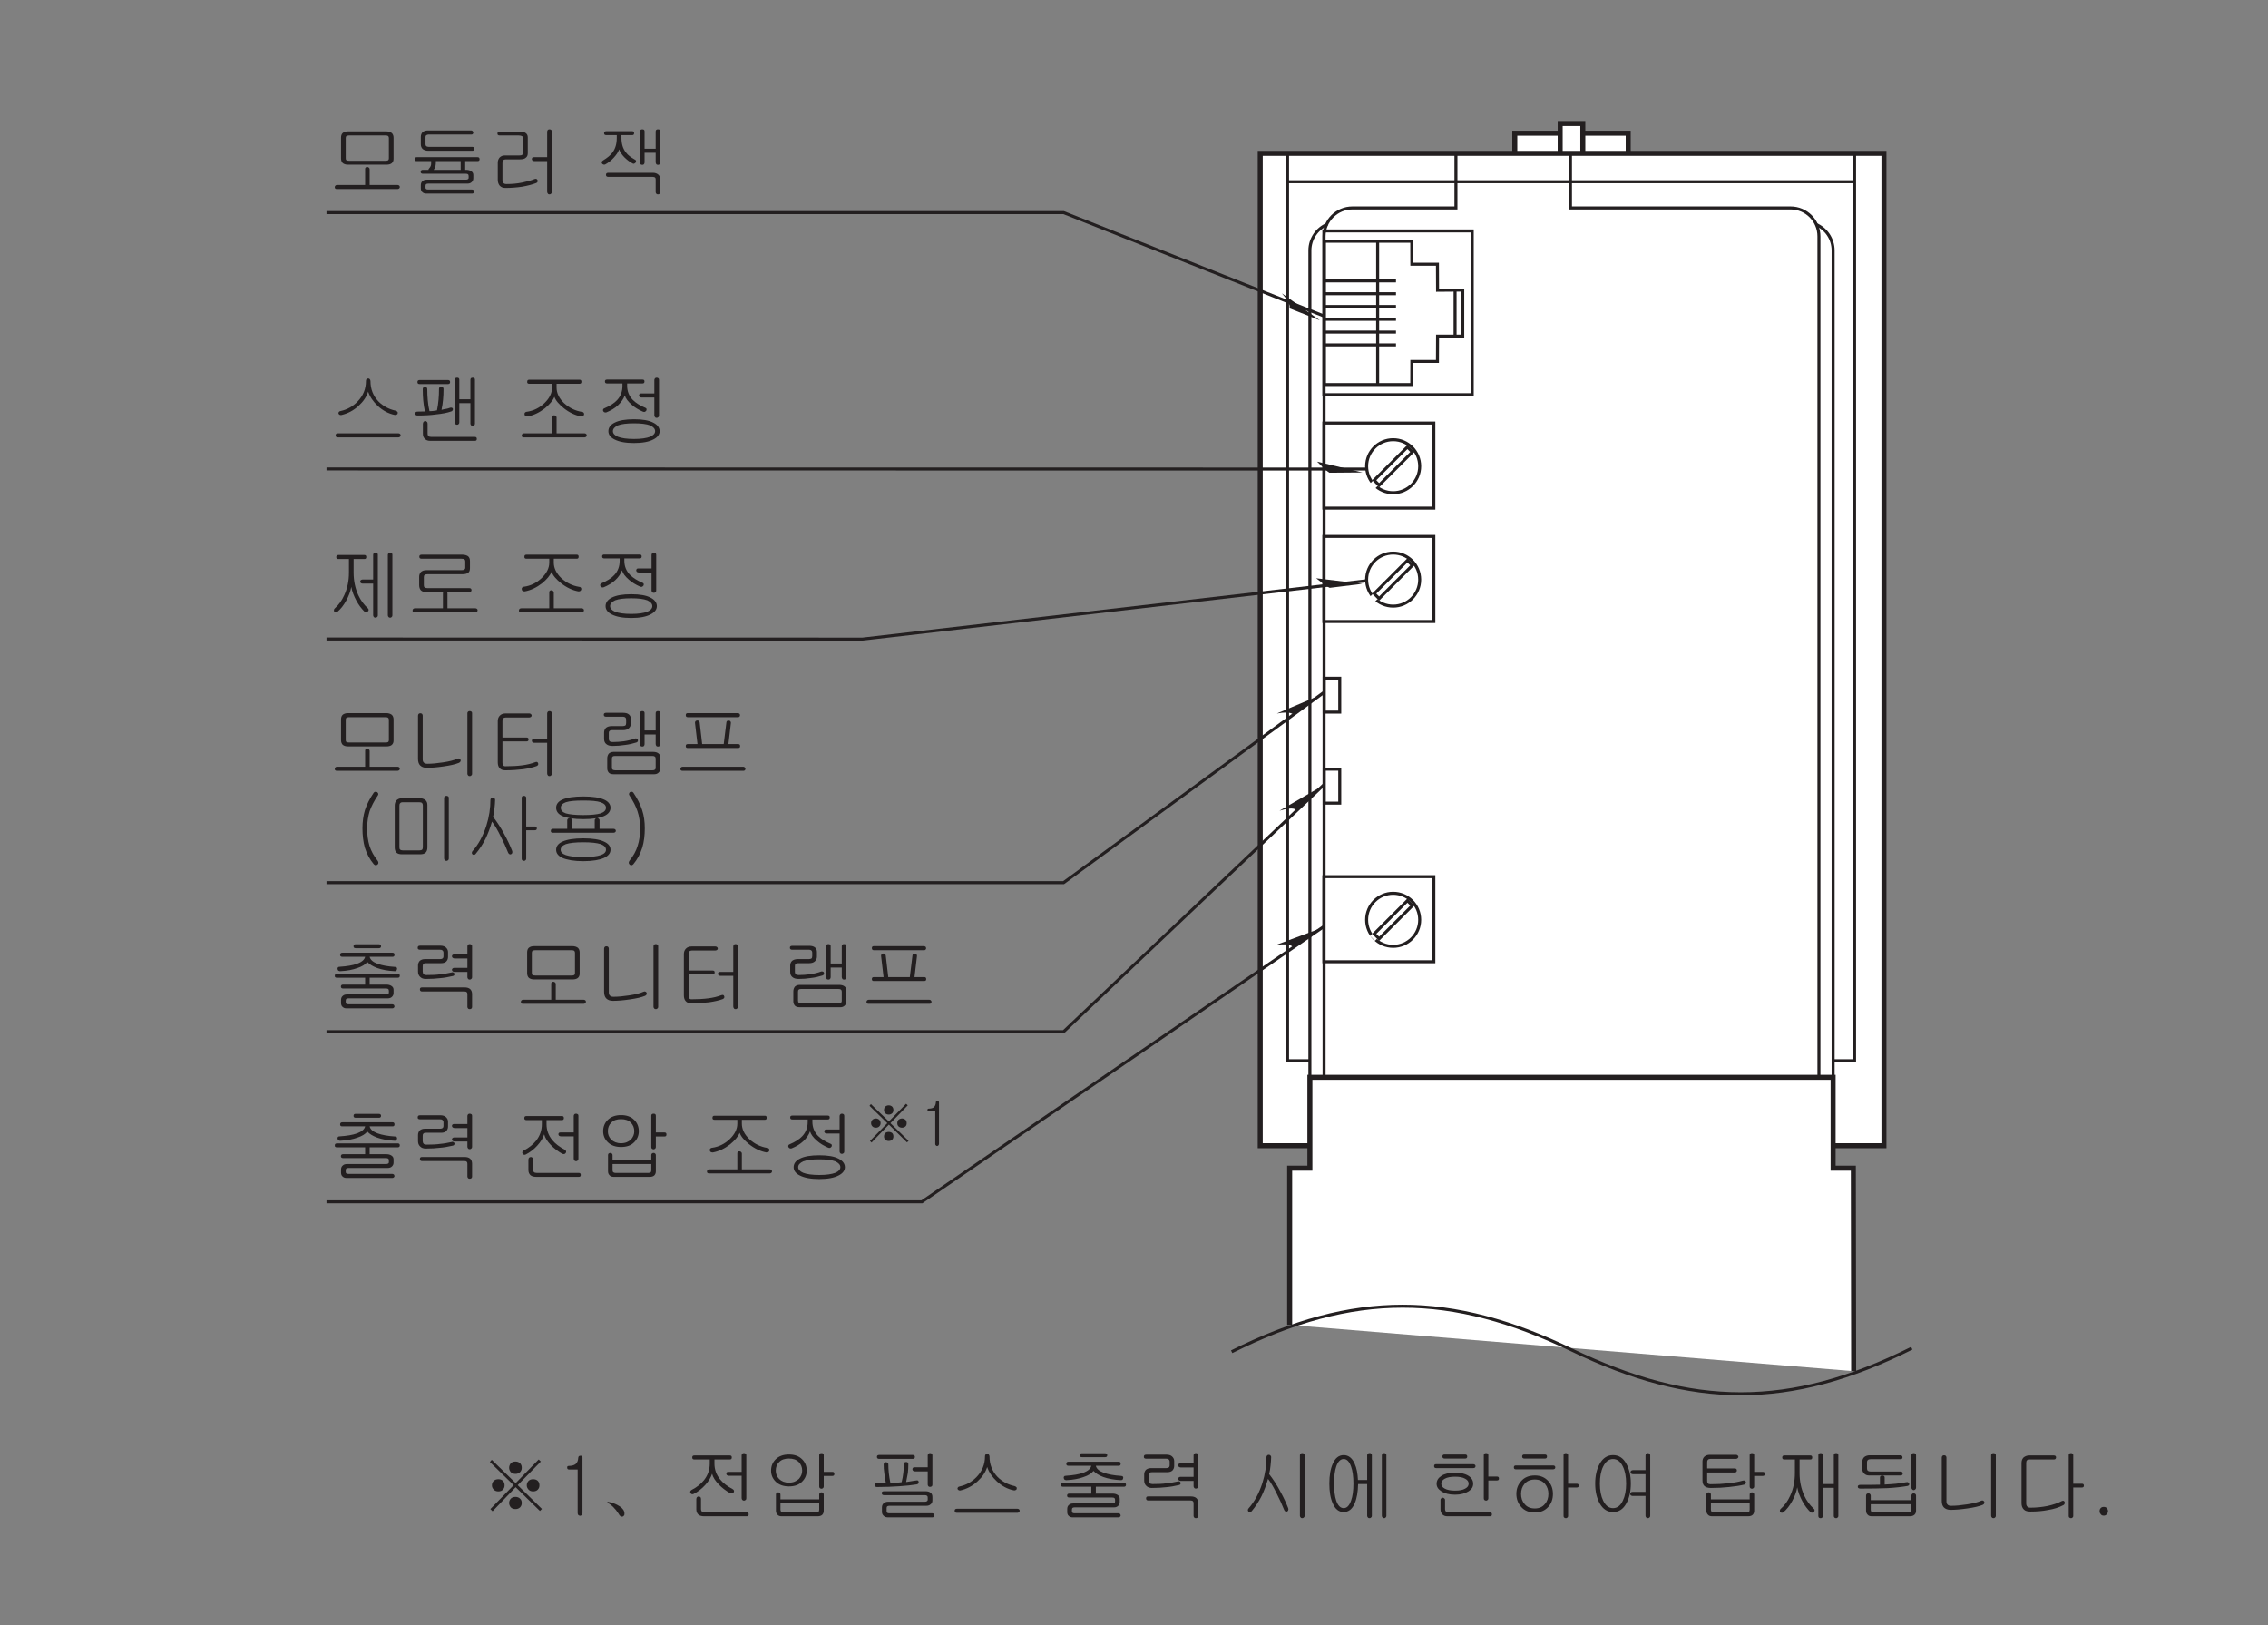 <?xml version="1.0" encoding="UTF-8"?>
<svg xmlns="http://www.w3.org/2000/svg" xmlns:xlink="http://www.w3.org/1999/xlink" width="226.77pt" height="162.5pt" viewBox="0 0 226.77 162.5" version="1.2">
<rect x="0" y="0" width="226.77" height="162.5" fill="#808080" stroke="none"/>
<defs>
<g>
<symbol overflow="visible" id="glyph0-0">
<path style="stroke:none;" d="M 1.578 -0.469 L 6.391 -0.469 L 6.391 -5.25 L 1.578 -5.25 Z M 6.766 -0.078 L 1.188 -0.078 L 1.188 -5.641 L 6.766 -5.641 Z M 6.766 -0.078 "/>
</symbol>
<symbol overflow="visible" id="glyph0-1">
<path style="stroke:none;" d="M 6.062 -5.438 C 6.016 -5.484 5.922 -5.5 5.797 -5.5 L 2.156 -5.5 C 2.031 -5.5 1.938 -5.469 1.891 -5.438 C 1.844 -5.391 1.828 -5.328 1.828 -5.234 L 1.828 -3.234 C 1.828 -3.125 1.844 -3.062 1.891 -3.031 C 1.938 -2.984 2.047 -2.969 2.172 -2.969 L 5.812 -2.969 C 5.922 -2.969 6.016 -2.984 6.062 -3.016 C 6.109 -3.047 6.141 -3.109 6.141 -3.203 L 6.141 -5.25 C 6.141 -5.344 6.109 -5.406 6.062 -5.438 Z M 6.438 -5.734 C 6.547 -5.625 6.609 -5.469 6.609 -5.281 L 6.609 -3.156 C 6.609 -2.969 6.547 -2.828 6.422 -2.719 C 6.297 -2.625 6.125 -2.578 5.906 -2.578 L 2.062 -2.578 C 1.844 -2.578 1.672 -2.625 1.531 -2.734 C 1.422 -2.844 1.359 -3 1.359 -3.203 L 1.359 -5.281 C 1.359 -5.469 1.406 -5.625 1.516 -5.734 C 1.641 -5.844 1.828 -5.906 2.062 -5.906 L 5.875 -5.906 C 6.109 -5.906 6.297 -5.844 6.438 -5.734 Z M 3.828 -2.297 C 3.875 -2.344 3.922 -2.359 4 -2.344 C 4.047 -2.344 4.094 -2.328 4.141 -2.281 C 4.188 -2.25 4.219 -2.188 4.219 -2.125 L 4.219 -0.547 L 7 -0.547 C 7.078 -0.547 7.125 -0.531 7.172 -0.484 C 7.219 -0.453 7.234 -0.391 7.234 -0.344 C 7.234 -0.297 7.219 -0.25 7.172 -0.203 C 7.125 -0.172 7.078 -0.141 7.016 -0.141 L 0.906 -0.141 C 0.844 -0.141 0.812 -0.172 0.766 -0.203 C 0.734 -0.25 0.719 -0.297 0.734 -0.344 C 0.734 -0.391 0.75 -0.453 0.797 -0.484 C 0.844 -0.531 0.891 -0.547 0.969 -0.547 L 3.766 -0.547 L 3.766 -2.156 C 3.766 -2.219 3.781 -2.266 3.828 -2.297 Z M 3.828 -2.297 "/>
</symbol>
<symbol overflow="visible" id="glyph0-2">
<path style="stroke:none;" d="M 1.156 -5.844 C 1.188 -5.875 1.25 -5.891 1.312 -5.891 C 1.375 -5.891 1.422 -5.875 1.469 -5.844 C 1.516 -5.797 1.547 -5.734 1.547 -5.672 L 1.547 -1.297 C 1.547 -1.141 1.578 -1.031 1.672 -0.953 C 1.734 -0.875 1.859 -0.844 2.031 -0.844 C 2.469 -0.844 2.984 -0.891 3.578 -0.984 C 4.219 -1.078 4.688 -1.203 5 -1.344 C 5.078 -1.375 5.141 -1.391 5.203 -1.359 C 5.266 -1.344 5.297 -1.297 5.328 -1.25 C 5.344 -1.188 5.359 -1.141 5.328 -1.094 C 5.312 -1.031 5.266 -0.984 5.172 -0.938 C 4.828 -0.797 4.312 -0.672 3.625 -0.578 C 2.984 -0.484 2.438 -0.438 1.953 -0.438 C 1.656 -0.438 1.438 -0.531 1.281 -0.688 C 1.141 -0.844 1.078 -1.062 1.078 -1.344 L 1.078 -5.656 C 1.078 -5.734 1.109 -5.797 1.156 -5.844 Z M 6.406 0.328 C 6.359 0.375 6.312 0.391 6.25 0.391 C 6.188 0.391 6.125 0.375 6.094 0.328 C 6.047 0.281 6.016 0.234 6.016 0.156 L 6.016 -5.906 C 6.016 -5.969 6.047 -6.031 6.094 -6.062 C 6.125 -6.094 6.188 -6.109 6.25 -6.109 C 6.312 -6.109 6.359 -6.094 6.406 -6.062 C 6.469 -6.031 6.484 -5.969 6.484 -5.906 L 6.484 0.156 C 6.484 0.234 6.469 0.281 6.406 0.328 Z M 6.406 0.328 "/>
</symbol>
<symbol overflow="visible" id="glyph0-3">
<path style="stroke:none;" d="M 4.391 -5.812 C 4.438 -5.781 4.453 -5.734 4.469 -5.672 C 4.469 -5.625 4.438 -5.578 4.406 -5.531 C 4.344 -5.5 4.297 -5.469 4.219 -5.469 L 1.875 -5.469 C 1.766 -5.469 1.672 -5.438 1.625 -5.375 C 1.562 -5.328 1.547 -5.234 1.547 -5.109 L 1.547 -3.469 L 3.938 -3.469 C 4.094 -3.469 4.156 -3.406 4.156 -3.281 C 4.156 -3.141 4.094 -3.078 3.938 -3.078 L 1.547 -3.078 L 1.547 -0.969 C 1.547 -0.844 1.562 -0.75 1.609 -0.703 C 1.656 -0.625 1.734 -0.594 1.828 -0.594 C 2.484 -0.594 3.031 -0.625 3.516 -0.688 C 4.016 -0.75 4.438 -0.859 4.812 -1 C 4.969 -1.062 5.062 -1.031 5.109 -0.906 C 5.156 -0.781 5.109 -0.672 4.953 -0.609 C 4.609 -0.484 4.156 -0.375 3.609 -0.297 C 3.062 -0.234 2.484 -0.188 1.828 -0.188 C 1.562 -0.188 1.375 -0.266 1.25 -0.422 C 1.141 -0.547 1.078 -0.734 1.078 -0.984 L 1.078 -5.109 C 1.078 -5.328 1.141 -5.5 1.266 -5.641 C 1.406 -5.797 1.609 -5.875 1.875 -5.875 L 4.203 -5.875 C 4.281 -5.875 4.344 -5.859 4.391 -5.812 Z M 6.406 0.328 C 6.359 0.375 6.312 0.391 6.25 0.391 C 6.188 0.391 6.125 0.375 6.094 0.328 C 6.047 0.281 6.016 0.203 6.016 0.125 L 6.016 -2.938 L 4.734 -2.938 C 4.656 -2.938 4.594 -2.953 4.547 -3 C 4.516 -3.031 4.484 -3.078 4.484 -3.125 C 4.484 -3.188 4.5 -3.234 4.531 -3.281 C 4.562 -3.312 4.625 -3.328 4.688 -3.328 L 6.016 -3.328 L 6.016 -5.875 C 6.016 -5.953 6.047 -6.016 6.094 -6.062 C 6.125 -6.094 6.188 -6.109 6.25 -6.109 C 6.312 -6.109 6.359 -6.094 6.406 -6.062 C 6.469 -6.016 6.484 -5.953 6.484 -5.875 L 6.484 0.125 C 6.484 0.203 6.469 0.266 6.406 0.328 Z M 6.406 0.328 "/>
</symbol>
<symbol overflow="visible" id="glyph0-4">
<path style="stroke:none;" d=""/>
</symbol>
<symbol overflow="visible" id="glyph0-5">
<path style="stroke:none;" d="M 3.547 -5.781 C 3.688 -5.672 3.75 -5.516 3.75 -5.312 L 3.75 -4.844 C 3.75 -4.656 3.672 -4.5 3.531 -4.375 C 3.406 -4.266 3.219 -4.203 2.984 -4.203 L 1.859 -4.203 C 1.766 -4.203 1.688 -4.188 1.625 -4.125 C 1.562 -4.078 1.547 -4.016 1.547 -3.922 L 1.547 -3.375 C 1.547 -3.234 1.578 -3.141 1.641 -3.094 C 1.703 -3.031 1.797 -3.016 1.953 -3.016 C 2.328 -3.016 2.688 -3.047 3.062 -3.094 C 3.484 -3.156 3.844 -3.25 4.141 -3.359 C 4.219 -3.391 4.281 -3.391 4.344 -3.359 C 4.406 -3.344 4.438 -3.297 4.453 -3.25 C 4.469 -3.188 4.469 -3.125 4.438 -3.078 C 4.422 -3.031 4.359 -2.984 4.297 -2.969 C 3.953 -2.859 3.562 -2.766 3.141 -2.719 C 2.75 -2.656 2.344 -2.625 1.922 -2.625 C 1.641 -2.625 1.438 -2.688 1.297 -2.812 C 1.156 -2.922 1.078 -3.094 1.078 -3.328 L 1.078 -3.969 C 1.078 -4.156 1.141 -4.312 1.266 -4.438 C 1.406 -4.547 1.594 -4.609 1.828 -4.609 L 2.938 -4.609 C 3.062 -4.609 3.156 -4.641 3.203 -4.672 C 3.25 -4.703 3.281 -4.797 3.281 -4.906 L 3.281 -5.266 C 3.281 -5.359 3.25 -5.422 3.203 -5.469 C 3.156 -5.516 3.078 -5.547 2.984 -5.547 L 1.281 -5.547 C 1.125 -5.547 1.047 -5.609 1.047 -5.75 C 1.047 -5.875 1.125 -5.938 1.297 -5.938 L 2.969 -5.938 C 3.219 -5.938 3.406 -5.891 3.547 -5.781 Z M 6.469 -6.109 C 6.625 -6.109 6.688 -6.047 6.688 -5.891 L 6.688 -2.812 C 6.688 -2.734 6.672 -2.672 6.609 -2.609 C 6.578 -2.578 6.531 -2.562 6.469 -2.562 C 6.406 -2.562 6.344 -2.578 6.312 -2.609 C 6.266 -2.672 6.234 -2.734 6.234 -2.812 L 6.234 -3.766 L 5.125 -3.766 L 5.125 -2.812 C 5.125 -2.734 5.109 -2.672 5.047 -2.609 C 5.016 -2.578 4.953 -2.562 4.906 -2.562 C 4.844 -2.562 4.781 -2.578 4.734 -2.609 C 4.688 -2.672 4.672 -2.734 4.672 -2.812 L 4.672 -5.906 C 4.672 -6.047 4.75 -6.109 4.906 -6.109 C 5.047 -6.109 5.125 -6.047 5.125 -5.906 L 5.125 -4.172 L 6.234 -4.172 L 6.234 -5.891 C 6.234 -6.047 6.312 -6.109 6.469 -6.109 Z M 6.516 -1.875 C 6.641 -1.781 6.688 -1.656 6.688 -1.484 L 6.688 -0.375 C 6.688 -0.203 6.641 -0.062 6.516 0.047 C 6.406 0.156 6.25 0.203 6.094 0.203 L 2.031 0.203 C 1.812 0.203 1.656 0.156 1.547 0.047 C 1.453 -0.062 1.391 -0.203 1.391 -0.375 L 1.391 -1.391 C 1.391 -1.578 1.453 -1.734 1.547 -1.859 C 1.672 -1.969 1.828 -2.031 2.016 -2.031 L 6 -2.031 C 6.219 -2.031 6.406 -1.969 6.516 -1.875 Z M 6.141 -1.562 C 6.094 -1.609 6 -1.625 5.875 -1.625 L 2.188 -1.625 C 2.062 -1.625 1.969 -1.609 1.922 -1.547 C 1.875 -1.516 1.859 -1.438 1.859 -1.344 L 1.859 -0.469 C 1.859 -0.359 1.875 -0.297 1.938 -0.25 C 1.984 -0.219 2.078 -0.188 2.203 -0.188 L 5.891 -0.188 C 6.016 -0.188 6.094 -0.203 6.141 -0.25 C 6.203 -0.281 6.234 -0.344 6.234 -0.438 L 6.234 -1.359 C 6.234 -1.453 6.203 -1.531 6.141 -1.562 Z M 6.141 -1.562 "/>
</symbol>
<symbol overflow="visible" id="glyph0-6">
<path style="stroke:none;" d="M 6.703 -2.609 C 6.703 -2.484 6.641 -2.422 6.516 -2.422 L 1.438 -2.422 C 1.328 -2.422 1.266 -2.484 1.266 -2.609 C 1.266 -2.75 1.328 -2.812 1.469 -2.812 L 2.438 -2.812 L 2.188 -4.938 C 2.188 -5 2.203 -5.062 2.25 -5.109 C 2.281 -5.141 2.328 -5.156 2.406 -5.172 C 2.453 -5.172 2.516 -5.156 2.562 -5.141 C 2.609 -5.094 2.641 -5.047 2.656 -4.969 L 2.906 -2.812 L 5.062 -2.812 L 5.328 -4.969 C 5.328 -5.047 5.359 -5.094 5.406 -5.125 C 5.453 -5.156 5.5 -5.172 5.562 -5.156 C 5.625 -5.156 5.688 -5.141 5.719 -5.094 C 5.766 -5.047 5.781 -5 5.781 -4.922 L 5.531 -2.812 L 6.5 -2.812 C 6.641 -2.812 6.703 -2.75 6.703 -2.609 Z M 6.641 -5.844 C 6.672 -5.812 6.688 -5.766 6.688 -5.703 C 6.703 -5.656 6.688 -5.609 6.641 -5.562 C 6.609 -5.516 6.562 -5.5 6.5 -5.5 L 1.469 -5.5 C 1.344 -5.5 1.266 -5.562 1.266 -5.703 C 1.266 -5.844 1.328 -5.906 1.469 -5.906 L 6.469 -5.906 C 6.531 -5.906 6.594 -5.875 6.641 -5.844 Z M 7.156 -0.484 C 7.203 -0.453 7.234 -0.391 7.234 -0.344 C 7.234 -0.297 7.219 -0.25 7.188 -0.203 C 7.156 -0.172 7.109 -0.141 7.062 -0.141 L 0.906 -0.141 C 0.844 -0.141 0.812 -0.172 0.766 -0.203 C 0.734 -0.25 0.719 -0.297 0.734 -0.344 C 0.734 -0.391 0.75 -0.453 0.797 -0.484 C 0.844 -0.531 0.891 -0.547 0.969 -0.547 L 7 -0.547 C 7.062 -0.547 7.125 -0.531 7.156 -0.484 Z M 7.156 -0.484 "/>
</symbol>
<symbol overflow="visible" id="glyph0-7">
<path style="stroke:none;" d="M 2.141 -6.516 C 2.203 -6.516 2.25 -6.5 2.312 -6.484 C 2.359 -6.438 2.406 -6.391 2.422 -6.328 C 2.438 -6.266 2.422 -6.203 2.375 -6.141 C 2 -5.594 1.734 -5.062 1.562 -4.578 C 1.406 -4.062 1.312 -3.484 1.312 -2.859 C 1.312 -2.203 1.391 -1.625 1.547 -1.109 C 1.719 -0.578 1.984 -0.094 2.359 0.375 C 2.422 0.453 2.438 0.516 2.438 0.594 C 2.438 0.656 2.406 0.719 2.344 0.766 C 2.297 0.812 2.234 0.828 2.172 0.828 C 2.094 0.828 2.031 0.781 1.969 0.719 C 1.578 0.25 1.281 -0.297 1.078 -0.938 C 0.922 -1.516 0.844 -2.156 0.844 -2.859 C 0.844 -3.5 0.922 -4.125 1.094 -4.688 C 1.281 -5.266 1.578 -5.844 1.969 -6.422 C 2.016 -6.484 2.078 -6.516 2.141 -6.516 Z M 2.141 -6.516 "/>
</symbol>
<symbol overflow="visible" id="glyph0-8">
<path style="stroke:none;" d="M 3.812 -5.391 C 3.75 -5.453 3.656 -5.469 3.516 -5.469 L 1.875 -5.469 C 1.75 -5.469 1.672 -5.438 1.625 -5.375 C 1.562 -5.312 1.547 -5.234 1.547 -5.109 L 1.547 -0.984 C 1.547 -0.859 1.562 -0.781 1.625 -0.734 C 1.672 -0.688 1.766 -0.656 1.891 -0.656 L 3.531 -0.656 C 3.672 -0.656 3.766 -0.688 3.812 -0.719 C 3.859 -0.766 3.891 -0.859 3.891 -0.969 L 3.891 -5.156 C 3.891 -5.266 3.859 -5.344 3.812 -5.391 Z M 4.125 -5.703 C 4.281 -5.578 4.344 -5.406 4.344 -5.203 L 4.344 -0.953 C 4.344 -0.719 4.281 -0.547 4.172 -0.438 C 4.047 -0.312 3.859 -0.266 3.609 -0.266 L 1.828 -0.266 C 1.562 -0.266 1.375 -0.312 1.25 -0.438 C 1.141 -0.547 1.078 -0.719 1.078 -0.938 L 1.078 -5.141 C 1.078 -5.359 1.141 -5.531 1.266 -5.672 C 1.406 -5.797 1.578 -5.875 1.812 -5.875 L 3.547 -5.875 C 3.797 -5.875 3.984 -5.812 4.125 -5.703 Z M 6.406 0.328 C 6.359 0.375 6.312 0.391 6.25 0.391 C 6.188 0.391 6.125 0.375 6.094 0.328 C 6.047 0.281 6.016 0.234 6.016 0.156 L 6.016 -5.906 C 6.016 -5.969 6.047 -6.031 6.094 -6.062 C 6.125 -6.094 6.188 -6.109 6.25 -6.109 C 6.312 -6.109 6.359 -6.094 6.406 -6.062 C 6.469 -6.031 6.484 -5.969 6.484 -5.906 L 6.484 0.156 C 6.484 0.234 6.469 0.281 6.406 0.328 Z M 6.406 0.328 "/>
</symbol>
<symbol overflow="visible" id="glyph0-9">
<path style="stroke:none;" d="M 2.75 -5.875 C 2.781 -5.922 2.844 -5.938 2.906 -5.938 C 2.969 -5.938 3.016 -5.922 3.062 -5.875 C 3.109 -5.844 3.141 -5.781 3.141 -5.719 C 3.141 -5.453 3.109 -5.172 3.078 -4.844 C 3.047 -4.531 3 -4.25 2.938 -4.016 C 3.344 -3.484 3.719 -2.922 4.062 -2.266 C 4.391 -1.672 4.641 -1.125 4.844 -0.609 C 4.875 -0.531 4.875 -0.453 4.844 -0.391 C 4.828 -0.328 4.781 -0.297 4.719 -0.266 C 4.672 -0.25 4.625 -0.25 4.562 -0.281 C 4.516 -0.312 4.469 -0.359 4.438 -0.438 C 4.234 -0.953 4 -1.469 3.719 -2.016 C 3.391 -2.688 3.094 -3.203 2.828 -3.531 C 2.641 -2.891 2.422 -2.312 2.188 -1.828 C 1.922 -1.297 1.594 -0.781 1.188 -0.297 C 1.141 -0.234 1.094 -0.219 1.031 -0.219 C 0.969 -0.203 0.922 -0.219 0.875 -0.266 C 0.844 -0.297 0.812 -0.344 0.812 -0.406 C 0.812 -0.484 0.844 -0.547 0.891 -0.594 C 1.484 -1.266 1.938 -2.109 2.266 -3.125 C 2.547 -4.016 2.672 -4.875 2.672 -5.719 C 2.672 -5.781 2.703 -5.844 2.75 -5.875 Z M 7.125 -3.047 C 7.25 -3.047 7.312 -2.984 7.312 -2.859 C 7.312 -2.734 7.25 -2.672 7.125 -2.672 L 6.25 -2.672 L 6.25 0.172 C 6.25 0.234 6.234 0.297 6.172 0.328 C 6.141 0.375 6.078 0.391 6.031 0.391 C 5.953 0.391 5.906 0.375 5.859 0.328 C 5.812 0.297 5.797 0.234 5.797 0.172 L 5.797 -5.906 C 5.797 -5.969 5.812 -6.031 5.859 -6.062 C 5.906 -6.094 5.953 -6.109 6.031 -6.109 C 6.078 -6.109 6.141 -6.094 6.172 -6.062 C 6.234 -6.031 6.25 -5.969 6.25 -5.906 L 6.25 -3.047 Z M 7.125 -3.047 "/>
</symbol>
<symbol overflow="visible" id="glyph0-10">
<path style="stroke:none;" d="M 6.062 -5.734 C 6.484 -5.547 6.703 -5.266 6.703 -4.922 C 6.703 -4.562 6.484 -4.281 6.062 -4.094 C 5.609 -3.891 4.922 -3.781 3.984 -3.781 C 3.047 -3.781 2.344 -3.891 1.891 -4.094 C 1.469 -4.281 1.266 -4.562 1.266 -4.922 C 1.266 -5.266 1.469 -5.547 1.891 -5.734 C 2.344 -5.938 3.047 -6.047 3.984 -6.047 C 4.922 -6.047 5.609 -5.938 6.062 -5.734 Z M 2.234 -5.469 C 1.891 -5.344 1.734 -5.156 1.734 -4.922 C 1.734 -4.656 1.891 -4.484 2.234 -4.359 C 2.594 -4.25 3.172 -4.188 3.984 -4.188 C 4.781 -4.188 5.359 -4.25 5.719 -4.359 C 6.078 -4.484 6.25 -4.672 6.25 -4.922 C 6.25 -5.156 6.078 -5.344 5.719 -5.469 C 5.359 -5.594 4.781 -5.641 3.984 -5.641 C 3.188 -5.641 2.609 -5.594 2.234 -5.469 Z M 7 -2.812 C 7.078 -2.812 7.125 -2.797 7.172 -2.75 C 7.219 -2.719 7.234 -2.672 7.234 -2.609 C 7.234 -2.562 7.219 -2.516 7.172 -2.484 C 7.125 -2.438 7.078 -2.422 7.016 -2.422 L 0.938 -2.422 C 0.797 -2.422 0.719 -2.484 0.734 -2.609 C 0.734 -2.75 0.812 -2.812 0.969 -2.812 L 2.375 -2.812 L 2.375 -3.672 C 2.375 -3.734 2.406 -3.797 2.453 -3.828 C 2.484 -3.859 2.547 -3.875 2.609 -3.875 C 2.672 -3.891 2.719 -3.875 2.766 -3.844 C 2.828 -3.812 2.844 -3.75 2.844 -3.703 L 2.844 -2.812 L 5.125 -2.812 L 5.125 -3.688 C 5.125 -3.75 5.156 -3.797 5.203 -3.828 C 5.25 -3.875 5.297 -3.891 5.375 -3.891 C 5.422 -3.891 5.484 -3.875 5.516 -3.828 C 5.578 -3.797 5.609 -3.75 5.609 -3.688 L 5.609 -2.812 Z M 6.062 -1.531 C 6.484 -1.344 6.703 -1.078 6.703 -0.719 C 6.703 -0.375 6.484 -0.109 6.062 0.094 C 5.594 0.297 4.906 0.422 3.984 0.422 C 3.062 0.422 2.359 0.297 1.891 0.094 C 1.469 -0.109 1.266 -0.375 1.266 -0.719 C 1.266 -1.062 1.469 -1.344 1.891 -1.531 C 2.359 -1.75 3.062 -1.859 3.984 -1.859 C 4.906 -1.859 5.609 -1.75 6.062 -1.531 Z M 2.234 -1.281 C 1.891 -1.141 1.719 -0.969 1.719 -0.719 C 1.719 -0.484 1.891 -0.312 2.234 -0.188 C 2.609 -0.062 3.203 0.016 3.984 0.016 C 4.766 0.016 5.344 -0.062 5.734 -0.188 C 6.078 -0.312 6.25 -0.484 6.25 -0.719 C 6.25 -0.969 6.078 -1.141 5.734 -1.281 C 5.344 -1.406 4.766 -1.469 3.984 -1.469 C 3.203 -1.469 2.609 -1.406 2.234 -1.281 Z M 2.234 -1.281 "/>
</symbol>
<symbol overflow="visible" id="glyph0-11">
<path style="stroke:none;" d="M 1.891 -4.688 C 2.078 -4.125 2.156 -3.5 2.156 -2.859 C 2.156 -2.156 2.078 -1.516 1.906 -0.938 C 1.703 -0.297 1.406 0.25 1.016 0.719 C 0.953 0.781 0.891 0.828 0.828 0.828 C 0.75 0.828 0.688 0.812 0.641 0.766 C 0.594 0.719 0.562 0.656 0.547 0.594 C 0.547 0.516 0.578 0.453 0.625 0.375 C 1 -0.094 1.281 -0.578 1.438 -1.109 C 1.609 -1.625 1.688 -2.203 1.688 -2.859 C 1.688 -3.484 1.594 -4.062 1.422 -4.578 C 1.266 -5.062 0.984 -5.594 0.625 -6.141 C 0.578 -6.203 0.562 -6.266 0.578 -6.328 C 0.594 -6.391 0.625 -6.438 0.672 -6.484 C 0.734 -6.5 0.781 -6.516 0.859 -6.516 C 0.922 -6.516 0.969 -6.484 1.016 -6.422 C 1.406 -5.844 1.703 -5.266 1.891 -4.688 Z M 1.891 -4.688 "/>
</symbol>
<symbol overflow="visible" id="glyph0-12">
<path style="stroke:none;" d="M 1.547 -4.141 C 1.422 -4.266 1.359 -4.422 1.359 -4.609 L 1.359 -5.359 C 1.359 -5.547 1.422 -5.703 1.531 -5.828 C 1.672 -5.938 1.844 -6 2.062 -6 L 6.406 -6 C 6.469 -6 6.516 -5.969 6.547 -5.922 C 6.594 -5.891 6.609 -5.844 6.609 -5.797 C 6.609 -5.734 6.594 -5.688 6.562 -5.656 C 6.531 -5.609 6.5 -5.594 6.438 -5.594 L 2.141 -5.594 C 2.031 -5.594 1.953 -5.562 1.906 -5.516 C 1.844 -5.484 1.828 -5.422 1.828 -5.328 L 1.828 -4.641 C 1.828 -4.547 1.844 -4.484 1.891 -4.438 C 1.938 -4.391 2.031 -4.359 2.141 -4.359 L 6.5 -4.359 C 6.641 -4.359 6.703 -4.297 6.703 -4.172 C 6.703 -4.031 6.641 -3.969 6.516 -3.969 L 2.109 -3.969 C 1.875 -3.969 1.688 -4.031 1.547 -4.141 Z M 6.406 -1.922 C 6.547 -1.828 6.609 -1.703 6.609 -1.547 L 6.609 -1.219 C 6.609 -1.078 6.562 -0.953 6.453 -0.844 C 6.344 -0.734 6.203 -0.688 6.047 -0.688 L 2.094 -0.688 C 1.984 -0.688 1.922 -0.656 1.875 -0.625 C 1.844 -0.578 1.828 -0.516 1.828 -0.438 L 1.828 -0.297 C 1.828 -0.219 1.844 -0.172 1.891 -0.141 C 1.922 -0.109 1.984 -0.094 2.094 -0.094 L 6.469 -0.094 C 6.531 -0.094 6.594 -0.078 6.641 -0.031 C 6.672 0.016 6.688 0.062 6.703 0.109 C 6.703 0.156 6.688 0.203 6.641 0.25 C 6.609 0.281 6.562 0.312 6.5 0.312 L 1.906 0.312 C 1.734 0.312 1.609 0.266 1.5 0.156 C 1.406 0.078 1.359 -0.062 1.359 -0.219 L 1.359 -0.516 C 1.359 -0.688 1.406 -0.828 1.516 -0.922 C 1.625 -1.031 1.766 -1.078 1.953 -1.078 L 5.859 -1.078 C 5.953 -1.078 6.016 -1.094 6.062 -1.125 C 6.125 -1.156 6.141 -1.203 6.141 -1.266 L 6.141 -1.422 C 6.141 -1.516 6.125 -1.578 6.078 -1.609 C 6.031 -1.656 5.953 -1.672 5.844 -1.672 L 1.562 -1.672 C 1.422 -1.672 1.344 -1.734 1.344 -1.859 C 1.344 -2 1.422 -2.062 1.578 -2.062 L 2.125 -2.062 C 2.125 -2.125 2.141 -2.172 2.203 -2.219 C 2.266 -2.297 2.312 -2.359 2.344 -2.438 C 2.375 -2.5 2.391 -2.594 2.391 -2.703 L 2.391 -2.938 L 0.922 -2.938 C 0.781 -2.938 0.719 -3 0.734 -3.125 C 0.734 -3.266 0.812 -3.328 0.969 -3.328 L 7.031 -3.328 C 7.156 -3.328 7.234 -3.266 7.234 -3.125 C 7.234 -3 7.172 -2.938 7.047 -2.938 L 5.797 -2.938 L 5.797 -2.062 L 5.891 -2.062 C 6.094 -2.062 6.266 -2.016 6.406 -1.922 Z M 2.641 -2.062 L 5.359 -2.062 C 5.344 -2.078 5.344 -2.094 5.344 -2.109 L 5.344 -2.938 L 2.859 -2.938 L 2.859 -2.703 C 2.859 -2.562 2.828 -2.422 2.766 -2.266 C 2.734 -2.188 2.688 -2.125 2.641 -2.062 Z M 2.641 -2.062 "/>
</symbol>
<symbol overflow="visible" id="glyph0-13">
<path style="stroke:none;" d="M 3.875 -5.734 C 4.016 -5.641 4.078 -5.484 4.078 -5.297 L 4.078 -3.719 C 4.078 -3.531 4.016 -3.375 3.891 -3.281 C 3.766 -3.156 3.562 -3.109 3.297 -3.109 L 1.891 -3.109 C 1.766 -3.109 1.672 -3.078 1.625 -3.016 C 1.562 -2.953 1.547 -2.859 1.547 -2.719 L 1.547 -1.047 C 1.547 -0.922 1.578 -0.812 1.641 -0.75 C 1.703 -0.672 1.812 -0.641 1.969 -0.641 C 2.5 -0.641 3.031 -0.688 3.547 -0.797 C 4 -0.891 4.406 -1 4.75 -1.141 C 4.812 -1.172 4.875 -1.172 4.938 -1.156 C 4.984 -1.125 5.031 -1.094 5.047 -1.047 C 5.078 -1 5.078 -0.938 5.062 -0.891 C 5.047 -0.828 5 -0.781 4.938 -0.75 C 4.531 -0.594 4.062 -0.469 3.516 -0.375 C 2.984 -0.297 2.422 -0.25 1.844 -0.25 C 1.594 -0.25 1.406 -0.328 1.266 -0.484 C 1.141 -0.641 1.078 -0.828 1.078 -1.078 L 1.078 -2.781 C 1.078 -2.984 1.141 -3.141 1.25 -3.281 C 1.391 -3.422 1.547 -3.5 1.766 -3.5 L 3.219 -3.5 C 3.359 -3.5 3.453 -3.516 3.516 -3.562 C 3.578 -3.609 3.625 -3.688 3.625 -3.781 L 3.625 -5.188 C 3.625 -5.297 3.578 -5.375 3.516 -5.422 C 3.438 -5.469 3.328 -5.5 3.172 -5.5 L 1.281 -5.5 C 1.109 -5.5 1.031 -5.562 1.047 -5.703 C 1.047 -5.828 1.125 -5.891 1.297 -5.891 L 3.328 -5.891 C 3.562 -5.891 3.734 -5.844 3.875 -5.734 Z M 6.406 0.328 C 6.359 0.375 6.312 0.391 6.25 0.391 C 6.188 0.391 6.125 0.375 6.094 0.328 C 6.047 0.281 6.016 0.203 6.016 0.125 L 6.016 -2.938 L 4.734 -2.938 C 4.656 -2.938 4.594 -2.953 4.547 -3 C 4.516 -3.031 4.484 -3.078 4.484 -3.125 C 4.484 -3.188 4.5 -3.234 4.531 -3.281 C 4.562 -3.312 4.625 -3.328 4.688 -3.328 L 6.016 -3.328 L 6.016 -5.875 C 6.016 -5.953 6.047 -6.016 6.094 -6.062 C 6.125 -6.094 6.188 -6.109 6.25 -6.109 C 6.312 -6.109 6.359 -6.094 6.406 -6.062 C 6.469 -6.016 6.484 -5.953 6.484 -5.875 L 6.484 0.125 C 6.484 0.203 6.469 0.266 6.406 0.328 Z M 6.406 0.328 "/>
</symbol>
<symbol overflow="visible" id="glyph0-14">
<path style="stroke:none;" d="M 4.078 -5.734 C 4.078 -5.594 4.016 -5.531 3.891 -5.531 L 2.812 -5.531 L 2.812 -5.266 C 2.812 -4.672 2.953 -4.188 3.25 -3.812 C 3.438 -3.547 3.75 -3.312 4.141 -3.094 C 4.203 -3.062 4.25 -3.031 4.266 -2.969 C 4.281 -2.906 4.266 -2.859 4.234 -2.797 C 4.188 -2.75 4.156 -2.703 4.094 -2.688 C 4.031 -2.656 3.969 -2.672 3.922 -2.703 C 3.625 -2.859 3.344 -3.078 3.094 -3.328 C 2.844 -3.594 2.672 -3.844 2.578 -4.109 C 2.5 -3.844 2.312 -3.578 2.062 -3.297 C 1.812 -3.016 1.516 -2.781 1.203 -2.609 C 1.141 -2.578 1.078 -2.562 1.016 -2.594 C 0.953 -2.609 0.906 -2.641 0.875 -2.688 C 0.844 -2.734 0.828 -2.797 0.844 -2.844 C 0.859 -2.906 0.891 -2.953 0.969 -3 C 1.391 -3.25 1.703 -3.516 1.906 -3.781 C 2.203 -4.172 2.344 -4.656 2.344 -5.25 L 2.344 -5.531 L 1.297 -5.531 C 1.141 -5.531 1.078 -5.594 1.078 -5.734 C 1.078 -5.859 1.156 -5.922 1.297 -5.922 L 3.891 -5.922 C 4.016 -5.922 4.078 -5.859 4.078 -5.734 Z M 6.469 -6.109 C 6.625 -6.109 6.688 -6.047 6.688 -5.891 L 6.688 -2.812 C 6.688 -2.734 6.672 -2.672 6.609 -2.609 C 6.578 -2.578 6.531 -2.562 6.469 -2.562 C 6.406 -2.562 6.344 -2.578 6.312 -2.609 C 6.266 -2.672 6.234 -2.734 6.234 -2.812 L 6.234 -3.766 L 5.125 -3.766 L 5.125 -2.812 C 5.125 -2.734 5.109 -2.672 5.047 -2.609 C 5.016 -2.578 4.953 -2.562 4.906 -2.562 C 4.844 -2.562 4.781 -2.578 4.734 -2.609 C 4.688 -2.672 4.672 -2.734 4.672 -2.812 L 4.672 -5.906 C 4.672 -6.047 4.75 -6.109 4.906 -6.109 C 5.047 -6.109 5.125 -6.047 5.125 -5.906 L 5.125 -4.172 L 6.234 -4.172 L 6.234 -5.891 C 6.234 -6.047 6.312 -6.109 6.469 -6.109 Z M 6.5 -1.578 C 6.625 -1.469 6.688 -1.312 6.688 -1.125 L 6.688 0.172 C 6.688 0.234 6.672 0.297 6.609 0.344 C 6.578 0.375 6.531 0.391 6.469 0.391 C 6.406 0.391 6.344 0.375 6.312 0.344 C 6.266 0.297 6.234 0.234 6.234 0.172 L 6.234 -1.094 C 6.234 -1.188 6.219 -1.25 6.172 -1.297 C 6.125 -1.328 6.047 -1.359 5.938 -1.359 L 1.5 -1.359 C 1.344 -1.359 1.266 -1.422 1.266 -1.562 C 1.266 -1.703 1.344 -1.766 1.5 -1.766 L 5.953 -1.766 C 6.172 -1.766 6.359 -1.703 6.5 -1.578 Z M 6.5 -1.578 "/>
</symbol>
<symbol overflow="visible" id="glyph0-15">
<path style="stroke:none;" d="M 3.953 -3.109 L 6.25 -5.469 L 6.469 -5.266 L 4.156 -2.906 L 6.578 -0.531 L 6.375 -0.328 L 3.953 -2.703 L 1.641 -0.297 L 1.422 -0.516 L 3.75 -2.906 L 1.375 -5.219 L 1.562 -5.438 Z M 3.453 -5.078 C 3.359 -4.953 3.297 -4.812 3.297 -4.641 C 3.297 -4.484 3.359 -4.344 3.453 -4.219 C 3.562 -4.094 3.734 -4.031 3.938 -4.031 C 4.125 -4.031 4.281 -4.094 4.406 -4.219 C 4.516 -4.344 4.562 -4.484 4.562 -4.641 C 4.562 -4.812 4.516 -4.953 4.406 -5.078 C 4.281 -5.203 4.125 -5.266 3.938 -5.266 C 3.734 -5.266 3.562 -5.203 3.453 -5.078 Z M 1.75 -3.328 C 1.641 -3.203 1.578 -3.062 1.578 -2.891 C 1.578 -2.719 1.641 -2.594 1.75 -2.469 C 1.859 -2.344 2.031 -2.281 2.219 -2.281 C 2.422 -2.281 2.578 -2.344 2.688 -2.469 C 2.797 -2.594 2.844 -2.719 2.844 -2.891 C 2.844 -3.062 2.797 -3.203 2.688 -3.328 C 2.578 -3.438 2.422 -3.5 2.219 -3.5 C 2.031 -3.5 1.859 -3.438 1.75 -3.328 Z M 3.453 -1.547 C 3.359 -1.438 3.297 -1.297 3.297 -1.125 C 3.297 -0.969 3.359 -0.828 3.453 -0.703 C 3.562 -0.578 3.734 -0.516 3.938 -0.516 C 4.125 -0.516 4.281 -0.578 4.406 -0.703 C 4.516 -0.828 4.562 -0.969 4.562 -1.125 C 4.562 -1.297 4.516 -1.438 4.406 -1.547 C 4.281 -1.672 4.125 -1.734 3.938 -1.734 C 3.734 -1.734 3.562 -1.672 3.453 -1.547 Z M 5.234 -3.328 C 5.125 -3.203 5.062 -3.062 5.062 -2.891 C 5.062 -2.719 5.125 -2.594 5.234 -2.469 C 5.344 -2.344 5.5 -2.281 5.703 -2.281 C 5.891 -2.281 6.062 -2.344 6.172 -2.469 C 6.281 -2.594 6.328 -2.719 6.328 -2.891 C 6.328 -3.062 6.281 -3.203 6.172 -3.328 C 6.062 -3.438 5.891 -3.5 5.703 -3.5 C 5.5 -3.5 5.344 -3.438 5.234 -3.328 Z M 5.234 -3.328 "/>
</symbol>
<symbol overflow="visible" id="glyph0-16">
<path style="stroke:none;" d="M 1.125 -4.656 C 1.109 -4.766 1.172 -4.828 1.297 -4.828 C 1.578 -4.828 1.797 -4.891 1.953 -5 C 2.125 -5.125 2.219 -5.359 2.234 -5.656 C 2.25 -5.781 2.312 -5.844 2.453 -5.844 C 2.594 -5.859 2.656 -5.797 2.656 -5.656 L 2.656 -0.141 C 2.656 -0.047 2.625 0.031 2.578 0.078 C 2.531 0.125 2.469 0.156 2.422 0.156 C 2.344 0.141 2.281 0.125 2.234 0.078 C 2.188 0.016 2.172 -0.062 2.172 -0.141 L 2.172 -4.469 L 1.312 -4.469 C 1.188 -4.469 1.125 -4.531 1.125 -4.656 Z M 1.125 -4.656 "/>
</symbol>
<symbol overflow="visible" id="glyph0-17">
<path style="stroke:none;" d="M 1.547 -0.938 C 1.938 -0.734 2.172 -0.516 2.25 -0.25 C 2.281 -0.141 2.281 -0.047 2.266 0.062 C 2.234 0.141 2.188 0.188 2.125 0.219 C 2.062 0.25 1.984 0.25 1.906 0.203 C 1.812 0.156 1.75 0.078 1.688 -0.047 C 1.531 -0.297 1.359 -0.516 1.156 -0.719 C 0.953 -0.922 0.75 -1.062 0.562 -1.156 L 0.594 -1.25 C 0.953 -1.188 1.281 -1.078 1.547 -0.938 Z M 1.547 -0.938 "/>
</symbol>
<symbol overflow="visible" id="glyph0-18">
<path style="stroke:none;" d="M 5.031 -5.672 C 5.031 -5.531 4.969 -5.469 4.828 -5.469 L 3.297 -5.469 L 3.297 -5.062 C 3.297 -4.469 3.484 -3.938 3.875 -3.469 C 4.172 -3.109 4.578 -2.797 5.109 -2.516 C 5.188 -2.469 5.234 -2.422 5.25 -2.359 C 5.266 -2.297 5.25 -2.234 5.219 -2.188 C 5.188 -2.141 5.141 -2.094 5.078 -2.078 C 5 -2.062 4.938 -2.078 4.859 -2.109 C 4.438 -2.344 4.047 -2.641 3.719 -2.984 C 3.375 -3.344 3.141 -3.703 3.062 -4.047 C 2.938 -3.672 2.719 -3.297 2.375 -2.922 C 2.047 -2.562 1.656 -2.25 1.219 -2.031 C 1.141 -2 1.078 -1.984 1.016 -2.016 C 0.969 -2.031 0.938 -2.062 0.906 -2.125 C 0.875 -2.172 0.859 -2.219 0.875 -2.266 C 0.891 -2.328 0.938 -2.375 1 -2.422 C 1.531 -2.688 1.953 -3.031 2.266 -3.422 C 2.641 -3.906 2.828 -4.453 2.828 -5.047 L 2.828 -5.469 L 1.297 -5.469 C 1.141 -5.469 1.078 -5.531 1.078 -5.672 C 1.078 -5.812 1.141 -5.875 1.297 -5.875 L 4.828 -5.875 C 4.969 -5.875 5.031 -5.812 5.031 -5.672 Z M 6.406 -1.422 C 6.359 -1.391 6.312 -1.359 6.25 -1.359 C 6.188 -1.359 6.125 -1.391 6.094 -1.422 C 6.047 -1.469 6.016 -1.531 6.016 -1.609 L 6.016 -3.844 L 4.734 -3.844 C 4.656 -3.844 4.594 -3.875 4.547 -3.906 C 4.516 -3.938 4.484 -4 4.484 -4.047 C 4.484 -4.109 4.5 -4.156 4.531 -4.188 C 4.562 -4.219 4.625 -4.234 4.688 -4.234 L 6.016 -4.234 L 6.016 -5.891 C 6.016 -5.953 6.047 -6.016 6.094 -6.062 C 6.125 -6.094 6.188 -6.109 6.25 -6.109 C 6.312 -6.109 6.359 -6.094 6.406 -6.062 C 6.469 -6.031 6.484 -5.969 6.484 -5.906 L 6.484 -1.609 C 6.484 -1.531 6.469 -1.469 6.406 -1.422 Z M 1.953 -0.547 C 1.953 -0.406 1.984 -0.312 2.047 -0.266 C 2.094 -0.219 2.188 -0.188 2.344 -0.188 L 6.531 -0.188 C 6.656 -0.188 6.719 -0.125 6.719 0.016 C 6.719 0.141 6.656 0.203 6.531 0.203 L 2.266 0.203 C 2.031 0.203 1.844 0.156 1.703 0.047 C 1.562 -0.078 1.484 -0.25 1.484 -0.484 L 1.484 -1.516 C 1.484 -1.609 1.516 -1.672 1.562 -1.719 C 1.609 -1.75 1.656 -1.781 1.734 -1.781 C 1.781 -1.781 1.844 -1.75 1.875 -1.719 C 1.938 -1.672 1.953 -1.609 1.953 -1.516 Z M 1.953 -0.547 "/>
</symbol>
<symbol overflow="visible" id="glyph0-19">
<path style="stroke:none;" d="M 4.094 -5.484 C 4.391 -5.188 4.547 -4.812 4.547 -4.359 C 4.547 -3.922 4.391 -3.562 4.094 -3.266 C 3.781 -2.938 3.344 -2.781 2.766 -2.781 C 2.219 -2.781 1.766 -2.938 1.438 -3.266 C 1.141 -3.562 0.984 -3.922 0.984 -4.359 C 0.984 -4.812 1.141 -5.188 1.438 -5.484 C 1.766 -5.812 2.219 -5.969 2.766 -5.969 C 3.328 -5.969 3.766 -5.812 4.094 -5.484 Z M 1.781 -5.203 C 1.562 -4.984 1.453 -4.703 1.453 -4.359 C 1.453 -4.031 1.562 -3.766 1.781 -3.531 C 2.016 -3.297 2.344 -3.156 2.766 -3.156 C 3.203 -3.156 3.516 -3.297 3.766 -3.531 C 3.969 -3.766 4.094 -4.031 4.094 -4.359 C 4.094 -4.703 3.969 -4.984 3.766 -5.203 C 3.516 -5.453 3.203 -5.562 2.766 -5.562 C 2.344 -5.562 2.016 -5.453 1.781 -5.203 Z M 7.109 -4.234 C 7.25 -4.234 7.312 -4.172 7.312 -4.031 C 7.312 -3.891 7.25 -3.828 7.109 -3.828 L 6.25 -3.828 L 6.25 -2.781 C 6.25 -2.703 6.234 -2.656 6.172 -2.609 C 6.141 -2.578 6.078 -2.547 6.031 -2.547 C 5.953 -2.547 5.906 -2.578 5.859 -2.609 C 5.812 -2.656 5.797 -2.703 5.797 -2.781 L 5.797 -5.906 C 5.797 -6.047 5.875 -6.109 6.031 -6.109 C 6.172 -6.109 6.25 -6.047 6.25 -5.906 L 6.25 -4.234 Z M 5.859 -2.125 C 5.906 -2.172 5.953 -2.188 6.031 -2.188 C 6.078 -2.188 6.141 -2.172 6.172 -2.125 C 6.234 -2.094 6.25 -2.031 6.25 -1.953 L 6.25 -0.344 C 6.25 -0.188 6.203 -0.062 6.109 0.047 C 6 0.156 5.844 0.203 5.641 0.203 L 2.031 0.203 C 1.859 0.203 1.719 0.156 1.625 0.047 C 1.516 -0.062 1.469 -0.188 1.469 -0.359 L 1.469 -1.953 C 1.469 -2.031 1.484 -2.094 1.531 -2.125 C 1.578 -2.172 1.641 -2.188 1.703 -2.188 C 1.75 -2.188 1.812 -2.172 1.844 -2.125 C 1.906 -2.094 1.922 -2.031 1.922 -1.953 L 1.922 -1.484 L 5.797 -1.484 L 5.797 -1.953 C 5.797 -2.031 5.812 -2.094 5.859 -2.125 Z M 1.922 -1.078 L 1.922 -0.453 C 1.922 -0.359 1.953 -0.297 1.984 -0.266 C 2.047 -0.219 2.109 -0.188 2.219 -0.188 L 5.5 -0.188 C 5.609 -0.188 5.688 -0.219 5.734 -0.25 C 5.766 -0.281 5.797 -0.344 5.797 -0.453 L 5.797 -1.078 Z M 1.922 -1.078 "/>
</symbol>
<symbol overflow="visible" id="glyph0-20">
<path style="stroke:none;" d="M 4.734 -5.734 C 4.734 -5.594 4.656 -5.531 4.516 -5.531 L 1.156 -5.531 C 1.016 -5.531 0.938 -5.594 0.938 -5.734 C 0.938 -5.859 1.016 -5.922 1.156 -5.922 L 4.516 -5.922 C 4.656 -5.922 4.734 -5.859 4.734 -5.734 Z M 1.688 -5.141 C 1.719 -5.172 1.781 -5.203 1.844 -5.203 C 1.906 -5.203 1.953 -5.172 2 -5.141 C 2.062 -5.109 2.078 -5.062 2.078 -5 C 2.078 -4.688 2.094 -4.406 2.125 -4.109 C 2.156 -3.844 2.203 -3.516 2.281 -3.125 C 2.469 -3.125 2.656 -3.141 2.844 -3.156 C 3.016 -3.156 3.203 -3.172 3.406 -3.203 C 3.484 -3.516 3.547 -3.828 3.578 -4.141 C 3.609 -4.375 3.625 -4.672 3.625 -5.016 C 3.625 -5.141 3.703 -5.219 3.859 -5.219 C 4.016 -5.219 4.078 -5.141 4.078 -5 C 4.078 -4.703 4.062 -4.406 4.031 -4.125 C 3.984 -3.875 3.922 -3.562 3.859 -3.219 C 4.047 -3.25 4.203 -3.281 4.359 -3.297 C 4.5 -3.328 4.672 -3.344 4.875 -3.375 C 5.016 -3.406 5.094 -3.359 5.109 -3.234 C 5.125 -3.094 5.062 -3.016 4.922 -2.984 C 4.453 -2.906 3.875 -2.844 3.188 -2.797 C 2.5 -2.75 1.766 -2.719 0.953 -2.719 C 0.797 -2.719 0.719 -2.781 0.719 -2.922 C 0.719 -3.047 0.797 -3.109 0.953 -3.109 L 1.828 -3.109 L 1.812 -3.219 C 1.734 -3.625 1.688 -3.922 1.672 -4.125 C 1.625 -4.422 1.609 -4.703 1.609 -4.984 C 1.609 -5.047 1.641 -5.094 1.688 -5.141 Z M 6.406 -2.781 C 6.359 -2.75 6.312 -2.734 6.25 -2.734 C 6.188 -2.734 6.125 -2.75 6.094 -2.781 C 6.047 -2.828 6.016 -2.891 6.016 -2.953 L 6.016 -4.281 L 4.734 -4.281 C 4.656 -4.281 4.594 -4.312 4.547 -4.344 C 4.516 -4.391 4.484 -4.438 4.484 -4.484 C 4.484 -4.547 4.5 -4.594 4.531 -4.625 C 4.562 -4.672 4.625 -4.688 4.688 -4.688 L 6.016 -4.688 L 6.016 -5.875 C 6.016 -5.953 6.047 -6.016 6.094 -6.047 C 6.125 -6.094 6.188 -6.109 6.25 -6.109 C 6.312 -6.109 6.359 -6.094 6.406 -6.062 C 6.469 -6.016 6.484 -5.953 6.484 -5.891 L 6.484 -2.953 C 6.484 -2.891 6.469 -2.828 6.406 -2.781 Z M 6.312 -2.141 C 6.438 -2.047 6.484 -1.891 6.484 -1.719 L 6.484 -1.391 C 6.484 -1.219 6.438 -1.094 6.312 -1 C 6.203 -0.891 6.047 -0.844 5.859 -0.844 L 2.188 -0.844 C 2.078 -0.844 2.016 -0.828 1.953 -0.781 C 1.922 -0.734 1.906 -0.672 1.906 -0.594 L 1.906 -0.297 C 1.906 -0.219 1.922 -0.172 1.969 -0.141 C 2.016 -0.109 2.078 -0.094 2.172 -0.094 L 6.453 -0.094 C 6.531 -0.094 6.578 -0.078 6.625 -0.031 C 6.672 0.016 6.688 0.062 6.688 0.109 C 6.688 0.156 6.672 0.203 6.641 0.25 C 6.609 0.281 6.547 0.312 6.484 0.312 L 2.047 0.312 C 1.859 0.312 1.719 0.266 1.609 0.156 C 1.5 0.062 1.438 -0.078 1.438 -0.234 L 1.438 -0.688 C 1.438 -0.859 1.5 -1 1.609 -1.094 C 1.719 -1.188 1.859 -1.25 2.031 -1.25 L 5.719 -1.25 C 5.812 -1.25 5.875 -1.266 5.922 -1.297 C 5.984 -1.328 6.016 -1.375 6.016 -1.438 L 6.016 -1.656 C 6.016 -1.75 6 -1.812 5.938 -1.844 C 5.891 -1.891 5.828 -1.906 5.719 -1.906 L 1.656 -1.906 C 1.5 -1.906 1.422 -1.969 1.422 -2.109 C 1.406 -2.234 1.484 -2.297 1.656 -2.297 L 5.781 -2.297 C 6.016 -2.297 6.188 -2.25 6.312 -2.141 Z M 6.312 -2.141 "/>
</symbol>
<symbol overflow="visible" id="glyph0-21">
<path style="stroke:none;" d="M 3.828 -5.969 C 3.875 -6.016 3.922 -6.031 4 -6.031 C 4.047 -6.031 4.094 -6.016 4.141 -5.969 C 4.188 -5.922 4.219 -5.844 4.219 -5.766 C 4.219 -4.969 4.484 -4.297 5.016 -3.734 C 5.484 -3.266 6.062 -2.953 6.734 -2.812 C 6.812 -2.781 6.875 -2.75 6.906 -2.703 C 6.953 -2.656 6.953 -2.609 6.938 -2.547 C 6.938 -2.484 6.906 -2.453 6.844 -2.422 C 6.781 -2.375 6.703 -2.375 6.625 -2.391 C 6.016 -2.516 5.469 -2.812 4.953 -3.281 C 4.484 -3.719 4.156 -4.203 3.984 -4.719 C 3.828 -4.203 3.5 -3.719 3.016 -3.281 C 2.5 -2.812 1.922 -2.516 1.297 -2.375 C 1.219 -2.375 1.156 -2.375 1.109 -2.422 C 1.062 -2.453 1.031 -2.484 1.016 -2.547 C 1.016 -2.594 1.031 -2.641 1.062 -2.688 C 1.094 -2.734 1.156 -2.766 1.25 -2.781 C 1.891 -2.922 2.453 -3.234 2.922 -3.719 C 3.484 -4.297 3.766 -4.984 3.766 -5.781 C 3.766 -5.859 3.781 -5.922 3.828 -5.969 Z M 7.172 -0.484 C 7.219 -0.453 7.234 -0.391 7.234 -0.344 C 7.234 -0.297 7.219 -0.25 7.172 -0.203 C 7.125 -0.172 7.078 -0.141 7.016 -0.141 L 0.969 -0.141 C 0.812 -0.141 0.734 -0.203 0.734 -0.344 C 0.734 -0.484 0.812 -0.547 0.969 -0.547 L 7 -0.547 C 7.078 -0.547 7.125 -0.531 7.172 -0.484 Z M 7.172 -0.484 "/>
</symbol>
<symbol overflow="visible" id="glyph0-22">
<path style="stroke:none;" d="M 5.297 -6.047 C 5.344 -6 5.359 -5.953 5.359 -5.891 C 5.359 -5.844 5.344 -5.797 5.312 -5.766 C 5.281 -5.719 5.219 -5.703 5.156 -5.703 L 2.828 -5.703 C 2.672 -5.703 2.609 -5.766 2.609 -5.891 C 2.609 -6.031 2.672 -6.094 2.828 -6.094 L 5.125 -6.094 C 5.203 -6.094 5.25 -6.078 5.297 -6.047 Z M 6.703 -5.047 C 6.703 -4.906 6.641 -4.844 6.516 -4.844 L 4.219 -4.844 C 4.281 -4.547 4.547 -4.312 5.016 -4.141 C 5.453 -3.984 6.031 -3.875 6.766 -3.828 C 6.922 -3.812 6.984 -3.734 6.953 -3.609 C 6.938 -3.453 6.844 -3.391 6.688 -3.406 C 6.031 -3.438 5.453 -3.547 4.969 -3.719 C 4.516 -3.891 4.188 -4.094 3.984 -4.328 C 3.797 -4.078 3.469 -3.875 3 -3.719 C 2.531 -3.547 1.969 -3.438 1.312 -3.406 C 1.234 -3.391 1.156 -3.422 1.094 -3.453 C 1.047 -3.5 1.016 -3.547 1.016 -3.609 C 1 -3.672 1 -3.734 1.047 -3.766 C 1.078 -3.828 1.141 -3.844 1.234 -3.844 C 1.938 -3.891 2.516 -3.984 2.953 -4.141 C 3.422 -4.312 3.703 -4.547 3.766 -4.844 L 1.469 -4.844 C 1.328 -4.844 1.266 -4.906 1.266 -5.047 C 1.266 -5.172 1.344 -5.25 1.484 -5.25 L 6.516 -5.25 C 6.641 -5.25 6.703 -5.172 6.703 -5.047 Z M 6.406 -1.922 C 6.547 -1.828 6.609 -1.703 6.609 -1.547 L 6.609 -1.219 C 6.609 -1.078 6.562 -0.953 6.453 -0.844 C 6.344 -0.734 6.203 -0.688 6.047 -0.688 L 2.094 -0.688 C 1.984 -0.688 1.922 -0.656 1.875 -0.625 C 1.844 -0.578 1.828 -0.516 1.828 -0.438 L 1.828 -0.297 C 1.828 -0.219 1.844 -0.172 1.891 -0.141 C 1.922 -0.109 1.984 -0.094 2.094 -0.094 L 6.469 -0.094 C 6.531 -0.094 6.594 -0.078 6.641 -0.031 C 6.672 0.016 6.688 0.062 6.703 0.109 C 6.703 0.156 6.688 0.203 6.641 0.25 C 6.609 0.281 6.562 0.312 6.5 0.312 L 1.906 0.312 C 1.734 0.312 1.609 0.266 1.5 0.156 C 1.406 0.078 1.359 -0.062 1.359 -0.219 L 1.359 -0.516 C 1.359 -0.688 1.406 -0.828 1.516 -0.922 C 1.625 -1.031 1.766 -1.078 1.953 -1.078 L 5.859 -1.078 C 5.953 -1.078 6.016 -1.094 6.062 -1.125 C 6.125 -1.156 6.141 -1.203 6.141 -1.266 L 6.141 -1.422 C 6.141 -1.516 6.125 -1.578 6.078 -1.609 C 6.031 -1.656 5.953 -1.672 5.844 -1.672 L 1.562 -1.672 C 1.422 -1.672 1.344 -1.734 1.344 -1.859 C 1.344 -2 1.422 -2.062 1.578 -2.062 L 3.766 -2.062 L 3.766 -2.75 L 0.922 -2.75 C 0.781 -2.75 0.719 -2.828 0.734 -2.953 C 0.734 -3.078 0.812 -3.141 0.969 -3.141 L 7.031 -3.141 C 7.156 -3.141 7.234 -3.078 7.234 -2.953 C 7.234 -2.828 7.172 -2.75 7.047 -2.75 L 4.219 -2.75 L 4.219 -2.094 L 4.203 -2.062 L 5.891 -2.062 C 6.094 -2.062 6.266 -2.016 6.406 -1.922 Z M 6.406 -1.922 "/>
</symbol>
<symbol overflow="visible" id="glyph0-23">
<path style="stroke:none;" d="M 3.859 -5.781 C 4 -5.656 4.078 -5.5 4.078 -5.312 L 4.078 -4.828 C 4.078 -4.641 4.016 -4.5 3.906 -4.375 C 3.797 -4.266 3.625 -4.203 3.406 -4.203 L 1.891 -4.203 C 1.766 -4.203 1.672 -4.188 1.625 -4.125 C 1.562 -4.078 1.547 -4 1.547 -3.891 L 1.547 -3.391 C 1.547 -3.266 1.578 -3.172 1.641 -3.109 C 1.688 -3.047 1.781 -3.016 1.906 -3.016 C 2.438 -3.016 2.906 -3.031 3.328 -3.094 C 3.703 -3.125 4.078 -3.203 4.453 -3.281 C 4.516 -3.312 4.578 -3.297 4.625 -3.266 C 4.672 -3.25 4.703 -3.203 4.719 -3.156 C 4.734 -3.109 4.734 -3.062 4.703 -3.016 C 4.688 -2.969 4.641 -2.938 4.578 -2.922 C 4.109 -2.812 3.672 -2.734 3.266 -2.703 C 2.875 -2.656 2.391 -2.625 1.844 -2.625 C 1.594 -2.625 1.406 -2.703 1.266 -2.859 C 1.141 -2.984 1.078 -3.156 1.078 -3.375 L 1.078 -3.984 C 1.078 -4.156 1.141 -4.312 1.25 -4.438 C 1.391 -4.547 1.547 -4.609 1.766 -4.609 L 3.297 -4.609 C 3.406 -4.609 3.484 -4.641 3.531 -4.672 C 3.594 -4.719 3.625 -4.797 3.625 -4.906 L 3.625 -5.25 C 3.625 -5.359 3.578 -5.438 3.516 -5.484 C 3.469 -5.531 3.391 -5.547 3.281 -5.547 L 1.281 -5.547 C 1.109 -5.547 1.031 -5.625 1.047 -5.75 C 1.047 -5.891 1.125 -5.953 1.297 -5.953 L 3.312 -5.953 C 3.547 -5.953 3.734 -5.891 3.859 -5.781 Z M 6.406 -2.625 C 6.359 -2.578 6.312 -2.562 6.25 -2.562 C 6.188 -2.562 6.125 -2.578 6.094 -2.625 C 6.047 -2.672 6.016 -2.719 6.016 -2.797 L 6.016 -3.328 L 4.719 -3.328 C 4.641 -3.328 4.578 -3.359 4.531 -3.406 C 4.5 -3.438 4.469 -3.484 4.469 -3.531 C 4.469 -3.594 4.484 -3.641 4.531 -3.672 C 4.578 -3.719 4.625 -3.734 4.703 -3.734 L 6.016 -3.734 L 6.016 -4.672 L 4.734 -4.672 C 4.656 -4.672 4.578 -4.703 4.531 -4.75 C 4.5 -4.781 4.469 -4.828 4.469 -4.891 C 4.469 -4.938 4.484 -4.984 4.516 -5.016 C 4.562 -5.062 4.609 -5.078 4.688 -5.078 L 6.016 -5.078 L 6.016 -5.891 C 6.016 -5.953 6.047 -6.016 6.094 -6.062 C 6.125 -6.094 6.188 -6.109 6.25 -6.109 C 6.312 -6.109 6.359 -6.094 6.406 -6.062 C 6.469 -6.031 6.484 -5.969 6.484 -5.906 L 6.484 -2.797 C 6.484 -2.719 6.469 -2.672 6.406 -2.625 Z M 6.297 -1.609 C 6.422 -1.484 6.484 -1.328 6.484 -1.109 L 6.484 0.172 C 6.484 0.234 6.469 0.297 6.406 0.344 C 6.359 0.375 6.312 0.391 6.25 0.391 C 6.188 0.391 6.125 0.375 6.094 0.344 C 6.047 0.297 6.016 0.234 6.016 0.172 L 6.016 -1.094 C 6.016 -1.188 6 -1.266 5.938 -1.312 C 5.891 -1.359 5.812 -1.375 5.703 -1.375 L 1.469 -1.375 C 1.344 -1.375 1.266 -1.453 1.266 -1.578 C 1.266 -1.719 1.328 -1.781 1.469 -1.781 L 5.734 -1.781 C 5.969 -1.781 6.156 -1.734 6.297 -1.609 Z M 6.297 -1.609 "/>
</symbol>
<symbol overflow="visible" id="glyph0-24">
<path style="stroke:none;" d="M 2.75 -5.875 C 2.781 -5.922 2.844 -5.938 2.906 -5.938 C 2.969 -5.938 3.016 -5.922 3.062 -5.875 C 3.109 -5.844 3.141 -5.781 3.141 -5.719 C 3.141 -5.453 3.109 -5.172 3.078 -4.844 C 3.047 -4.531 3 -4.25 2.938 -4.016 C 3.344 -3.484 3.719 -2.922 4.062 -2.266 C 4.391 -1.672 4.641 -1.125 4.844 -0.609 C 4.875 -0.531 4.875 -0.453 4.844 -0.391 C 4.828 -0.328 4.781 -0.297 4.719 -0.266 C 4.672 -0.25 4.625 -0.25 4.562 -0.281 C 4.516 -0.312 4.469 -0.359 4.438 -0.438 C 4.234 -0.953 4 -1.469 3.719 -2.016 C 3.391 -2.688 3.094 -3.203 2.828 -3.531 C 2.641 -2.891 2.422 -2.312 2.188 -1.828 C 1.922 -1.297 1.594 -0.781 1.188 -0.297 C 1.141 -0.234 1.094 -0.219 1.031 -0.219 C 0.969 -0.203 0.922 -0.219 0.875 -0.266 C 0.844 -0.297 0.812 -0.344 0.812 -0.406 C 0.812 -0.484 0.844 -0.547 0.891 -0.594 C 1.484 -1.266 1.938 -2.109 2.266 -3.125 C 2.547 -4.016 2.672 -4.875 2.672 -5.719 C 2.672 -5.781 2.703 -5.844 2.75 -5.875 Z M 6.406 0.328 C 6.359 0.375 6.312 0.391 6.25 0.391 C 6.188 0.391 6.125 0.375 6.094 0.328 C 6.047 0.281 6.016 0.234 6.016 0.156 L 6.016 -5.906 C 6.016 -5.969 6.047 -6.031 6.094 -6.062 C 6.125 -6.094 6.188 -6.109 6.25 -6.109 C 6.312 -6.109 6.359 -6.094 6.406 -6.062 C 6.469 -6.031 6.484 -5.969 6.484 -5.906 L 6.484 0.156 C 6.484 0.234 6.469 0.281 6.406 0.328 Z M 6.406 0.328 "/>
</symbol>
<symbol overflow="visible" id="glyph0-25">
<path style="stroke:none;" d="M 1.672 -4.766 C 1.531 -4.344 1.453 -3.766 1.453 -3.062 C 1.453 -2.359 1.531 -1.781 1.672 -1.359 C 1.844 -0.859 2.094 -0.609 2.422 -0.609 C 2.734 -0.609 2.984 -0.859 3.156 -1.359 C 3.312 -1.781 3.391 -2.359 3.391 -3.062 C 3.391 -3.766 3.312 -4.344 3.156 -4.766 C 2.984 -5.266 2.734 -5.516 2.422 -5.516 C 2.094 -5.516 1.844 -5.266 1.672 -4.766 Z M 6.609 0.328 C 6.578 0.375 6.531 0.391 6.469 0.391 C 6.406 0.391 6.344 0.375 6.312 0.328 C 6.266 0.281 6.234 0.234 6.234 0.156 L 6.234 -5.891 C 6.234 -5.953 6.266 -6.016 6.312 -6.062 C 6.344 -6.094 6.406 -6.109 6.469 -6.109 C 6.531 -6.109 6.578 -6.094 6.609 -6.062 C 6.672 -6.031 6.688 -5.969 6.688 -5.906 L 6.688 0.156 C 6.688 0.234 6.672 0.281 6.609 0.328 Z M 4.844 -6.062 C 4.875 -6.094 4.938 -6.109 5 -6.109 C 5.062 -6.125 5.109 -6.109 5.156 -6.062 C 5.219 -6.031 5.234 -5.969 5.234 -5.906 L 5.234 0.156 C 5.234 0.234 5.219 0.281 5.156 0.328 C 5.109 0.375 5.062 0.391 5 0.391 C 4.938 0.391 4.875 0.375 4.844 0.328 C 4.797 0.281 4.766 0.234 4.766 0.156 L 4.766 -3.016 L 3.859 -3.016 C 3.844 -2.234 3.734 -1.578 3.516 -1.078 C 3.266 -0.5 2.891 -0.219 2.422 -0.219 C 1.938 -0.219 1.578 -0.5 1.328 -1.078 C 1.094 -1.594 0.984 -2.25 0.984 -3.062 C 0.984 -3.875 1.094 -4.531 1.328 -5.047 C 1.578 -5.625 1.938 -5.906 2.422 -5.906 C 2.891 -5.906 3.266 -5.625 3.516 -5.047 C 3.719 -4.609 3.812 -4.078 3.844 -3.422 L 4.766 -3.422 L 4.766 -5.891 C 4.766 -5.969 4.797 -6.031 4.844 -6.062 Z M 4.844 -6.062 "/>
</symbol>
<symbol overflow="visible" id="glyph0-26">
<path style="stroke:none;" d="M 4.141 -5.766 C 4.141 -5.641 4.078 -5.562 3.938 -5.562 L 1.875 -5.562 C 1.734 -5.562 1.656 -5.641 1.656 -5.766 C 1.656 -5.906 1.734 -5.969 1.875 -5.969 L 3.922 -5.969 C 4.062 -5.969 4.141 -5.906 4.141 -5.766 Z M 4.906 -4.938 C 4.953 -4.906 4.969 -4.859 4.969 -4.812 C 4.969 -4.75 4.953 -4.703 4.922 -4.672 C 4.875 -4.625 4.828 -4.609 4.75 -4.609 L 1.031 -4.609 C 0.891 -4.609 0.828 -4.672 0.828 -4.812 C 0.828 -4.938 0.891 -5 1.031 -5 L 4.734 -5 C 4.812 -5 4.875 -4.984 4.906 -4.938 Z M 4.281 -3.828 C 4.594 -3.625 4.734 -3.359 4.734 -3.047 C 4.734 -2.734 4.594 -2.5 4.281 -2.297 C 3.938 -2.078 3.484 -1.953 2.922 -1.953 C 2.328 -1.953 1.875 -2.078 1.547 -2.297 C 1.234 -2.5 1.078 -2.734 1.078 -3.047 C 1.078 -3.359 1.234 -3.625 1.547 -3.828 C 1.875 -4.047 2.328 -4.156 2.922 -4.156 C 3.484 -4.156 3.938 -4.047 4.281 -3.828 Z M 1.891 -3.547 C 1.656 -3.422 1.547 -3.25 1.547 -3.047 C 1.547 -2.844 1.656 -2.688 1.891 -2.562 C 2.141 -2.422 2.484 -2.359 2.922 -2.359 C 3.359 -2.359 3.703 -2.422 3.938 -2.562 C 4.172 -2.688 4.281 -2.844 4.281 -3.047 C 4.281 -3.266 4.172 -3.422 3.938 -3.547 C 3.703 -3.688 3.359 -3.75 2.922 -3.75 C 2.484 -3.75 2.141 -3.688 1.891 -3.547 Z M 7.109 -3.766 C 7.25 -3.766 7.312 -3.703 7.312 -3.562 C 7.312 -3.438 7.25 -3.375 7.109 -3.375 L 6.25 -3.375 L 6.25 -1.594 C 6.25 -1.516 6.234 -1.469 6.172 -1.422 C 6.141 -1.391 6.078 -1.359 6.031 -1.359 C 5.953 -1.359 5.906 -1.391 5.859 -1.422 C 5.812 -1.469 5.797 -1.516 5.797 -1.594 L 5.797 -5.906 C 5.797 -6.047 5.875 -6.109 6.031 -6.109 C 6.172 -6.109 6.25 -6.047 6.25 -5.906 L 6.25 -3.766 Z M 1.922 -0.547 C 1.922 -0.406 1.953 -0.312 2.016 -0.266 C 2.062 -0.219 2.156 -0.188 2.297 -0.188 L 6.406 -0.188 C 6.547 -0.188 6.609 -0.125 6.609 0.016 C 6.609 0.141 6.547 0.203 6.406 0.203 L 2.156 0.203 C 1.938 0.203 1.781 0.141 1.656 0.016 C 1.531 -0.125 1.469 -0.281 1.469 -0.484 L 1.469 -1.422 C 1.469 -1.484 1.484 -1.547 1.531 -1.578 C 1.578 -1.625 1.641 -1.656 1.703 -1.656 C 1.75 -1.656 1.812 -1.625 1.844 -1.578 C 1.906 -1.547 1.922 -1.484 1.922 -1.422 Z M 1.922 -0.547 "/>
</symbol>
<symbol overflow="visible" id="glyph0-27">
<path style="stroke:none;" d="M 4.141 -5.766 C 4.141 -5.641 4.078 -5.562 3.938 -5.562 L 1.875 -5.562 C 1.734 -5.562 1.656 -5.641 1.656 -5.766 C 1.656 -5.906 1.734 -5.969 1.875 -5.969 L 3.922 -5.969 C 4.062 -5.969 4.141 -5.906 4.141 -5.766 Z M 4.906 -4.828 C 4.953 -4.797 4.969 -4.734 4.969 -4.688 C 4.969 -4.625 4.953 -4.578 4.922 -4.547 C 4.875 -4.516 4.828 -4.484 4.75 -4.484 L 1.031 -4.484 C 0.891 -4.484 0.828 -4.547 0.828 -4.688 C 0.828 -4.812 0.891 -4.875 1.031 -4.875 L 4.734 -4.875 C 4.812 -4.875 4.875 -4.859 4.906 -4.828 Z M 4.281 -3.297 C 4.594 -2.953 4.734 -2.516 4.734 -2.031 C 4.734 -1.531 4.594 -1.094 4.281 -0.75 C 3.938 -0.359 3.484 -0.172 2.922 -0.172 C 2.344 -0.172 1.875 -0.359 1.547 -0.75 C 1.234 -1.094 1.078 -1.531 1.078 -2.031 C 1.078 -2.531 1.234 -2.953 1.547 -3.297 C 1.875 -3.688 2.344 -3.875 2.922 -3.875 C 3.484 -3.875 3.938 -3.688 4.281 -3.297 Z M 1.891 -3.031 C 1.656 -2.75 1.547 -2.422 1.547 -2.031 C 1.547 -1.641 1.656 -1.297 1.891 -1.031 C 2.141 -0.719 2.484 -0.578 2.922 -0.578 C 3.344 -0.578 3.688 -0.719 3.938 -1.031 C 4.172 -1.297 4.281 -1.641 4.281 -2.031 C 4.281 -2.422 4.172 -2.75 3.938 -3.031 C 3.688 -3.328 3.344 -3.469 2.922 -3.469 C 2.484 -3.469 2.141 -3.328 1.891 -3.031 Z M 7.125 -3.047 C 7.25 -3.047 7.312 -2.984 7.312 -2.859 C 7.312 -2.734 7.25 -2.672 7.125 -2.672 L 6.25 -2.672 L 6.25 0.172 C 6.25 0.234 6.234 0.297 6.172 0.328 C 6.141 0.375 6.078 0.391 6.031 0.391 C 5.953 0.391 5.906 0.375 5.859 0.328 C 5.812 0.297 5.797 0.234 5.797 0.172 L 5.797 -5.906 C 5.797 -5.969 5.812 -6.031 5.859 -6.062 C 5.906 -6.094 5.953 -6.109 6.031 -6.109 C 6.078 -6.109 6.141 -6.094 6.172 -6.062 C 6.234 -6.031 6.25 -5.969 6.25 -5.906 L 6.25 -3.047 Z M 7.125 -3.047 "/>
</symbol>
<symbol overflow="visible" id="glyph0-28">
<path style="stroke:none;" d="M 4.094 -5.047 C 4.391 -4.516 4.547 -3.859 4.547 -3.062 C 4.547 -2.266 4.391 -1.609 4.094 -1.078 C 3.781 -0.5 3.344 -0.219 2.766 -0.219 C 2.203 -0.219 1.766 -0.5 1.438 -1.078 C 1.141 -1.609 0.984 -2.266 0.984 -3.062 C 0.984 -3.859 1.141 -4.516 1.438 -5.047 C 1.766 -5.625 2.203 -5.906 2.766 -5.906 C 3.344 -5.906 3.781 -5.625 4.094 -5.047 Z M 1.781 -4.766 C 1.562 -4.328 1.453 -3.75 1.453 -3.062 C 1.453 -2.375 1.562 -1.812 1.781 -1.359 C 2.031 -0.859 2.344 -0.609 2.766 -0.609 C 3.188 -0.609 3.516 -0.859 3.75 -1.359 C 3.969 -1.812 4.078 -2.375 4.078 -3.062 C 4.078 -3.75 3.969 -4.328 3.75 -4.766 C 3.516 -5.266 3.188 -5.516 2.766 -5.516 C 2.344 -5.516 2.031 -5.266 1.781 -4.766 Z M 6.406 0.328 C 6.359 0.375 6.312 0.391 6.25 0.391 C 6.188 0.391 6.125 0.375 6.094 0.328 C 6.047 0.281 6.016 0.234 6.016 0.156 L 6.016 -1.828 L 4.719 -1.828 C 4.641 -1.828 4.594 -1.859 4.547 -1.891 C 4.5 -1.938 4.484 -1.984 4.484 -2.031 C 4.484 -2.094 4.5 -2.141 4.547 -2.172 C 4.594 -2.219 4.641 -2.234 4.719 -2.234 L 6.016 -2.234 L 6.016 -4 L 4.766 -4 C 4.688 -4 4.625 -4.031 4.578 -4.062 C 4.547 -4.109 4.516 -4.156 4.516 -4.203 C 4.516 -4.25 4.547 -4.297 4.578 -4.344 C 4.625 -4.375 4.688 -4.406 4.766 -4.406 L 6.016 -4.406 L 6.016 -5.875 C 6.016 -5.953 6.047 -6.016 6.094 -6.047 C 6.125 -6.094 6.188 -6.109 6.25 -6.109 C 6.312 -6.109 6.359 -6.094 6.406 -6.062 C 6.469 -6.016 6.484 -5.953 6.484 -5.891 L 6.484 0.156 C 6.484 0.234 6.469 0.281 6.406 0.328 Z M 6.406 0.328 "/>
</symbol>
<symbol overflow="visible" id="glyph0-29">
<path style="stroke:none;" d="M 4.594 -5.875 C 4.641 -5.844 4.672 -5.797 4.672 -5.734 C 4.672 -5.688 4.641 -5.641 4.609 -5.609 C 4.562 -5.562 4.5 -5.531 4.438 -5.531 L 1.875 -5.531 C 1.766 -5.531 1.672 -5.5 1.625 -5.438 C 1.562 -5.375 1.547 -5.297 1.547 -5.172 L 1.547 -4.578 L 4.281 -4.578 C 4.438 -4.578 4.516 -4.516 4.516 -4.375 C 4.516 -4.234 4.438 -4.172 4.281 -4.172 L 1.547 -4.172 L 1.547 -3.359 C 1.547 -3.234 1.562 -3.141 1.609 -3.094 C 1.656 -3.031 1.75 -3 1.875 -3 C 2.531 -3 3.125 -3.031 3.672 -3.094 C 4.25 -3.156 4.734 -3.25 5.109 -3.359 C 5.188 -3.375 5.25 -3.375 5.312 -3.359 C 5.359 -3.328 5.391 -3.297 5.406 -3.25 C 5.438 -3.203 5.422 -3.141 5.406 -3.094 C 5.375 -3.031 5.328 -3 5.281 -2.969 C 4.859 -2.859 4.328 -2.781 3.734 -2.719 C 3.156 -2.656 2.547 -2.625 1.922 -2.625 C 1.641 -2.625 1.422 -2.688 1.281 -2.812 C 1.141 -2.938 1.078 -3.125 1.078 -3.391 L 1.078 -5.281 C 1.078 -5.453 1.141 -5.625 1.266 -5.75 C 1.406 -5.875 1.578 -5.938 1.812 -5.938 L 4.422 -5.938 C 4.5 -5.938 4.547 -5.922 4.594 -5.875 Z M 7.109 -4.234 C 7.25 -4.234 7.312 -4.172 7.312 -4.031 C 7.312 -3.891 7.25 -3.828 7.109 -3.828 L 6.25 -3.828 L 6.25 -2.781 C 6.25 -2.703 6.234 -2.656 6.172 -2.609 C 6.141 -2.578 6.078 -2.547 6.031 -2.547 C 5.953 -2.547 5.906 -2.578 5.859 -2.609 C 5.812 -2.656 5.797 -2.703 5.797 -2.781 L 5.797 -5.906 C 5.797 -6.047 5.875 -6.109 6.031 -6.109 C 6.172 -6.109 6.25 -6.047 6.25 -5.906 L 6.25 -4.234 Z M 5.859 -2.125 C 5.906 -2.172 5.953 -2.188 6.031 -2.188 C 6.078 -2.188 6.141 -2.172 6.172 -2.125 C 6.234 -2.094 6.25 -2.031 6.25 -1.953 L 6.25 -0.344 C 6.25 -0.188 6.203 -0.062 6.109 0.047 C 6 0.156 5.844 0.203 5.641 0.203 L 2.031 0.203 C 1.859 0.203 1.719 0.156 1.625 0.047 C 1.516 -0.062 1.469 -0.188 1.469 -0.359 L 1.469 -1.953 C 1.469 -2.031 1.484 -2.094 1.531 -2.125 C 1.578 -2.172 1.641 -2.188 1.703 -2.188 C 1.75 -2.188 1.812 -2.172 1.844 -2.125 C 1.906 -2.094 1.922 -2.031 1.922 -1.953 L 1.922 -1.484 L 5.797 -1.484 L 5.797 -1.953 C 5.797 -2.031 5.812 -2.094 5.859 -2.125 Z M 1.922 -1.078 L 1.922 -0.453 C 1.922 -0.359 1.953 -0.297 1.984 -0.266 C 2.047 -0.219 2.109 -0.188 2.219 -0.188 L 5.5 -0.188 C 5.609 -0.188 5.688 -0.219 5.734 -0.25 C 5.766 -0.281 5.797 -0.344 5.797 -0.453 L 5.797 -1.078 Z M 1.922 -1.078 "/>
</symbol>
<symbol overflow="visible" id="glyph0-30">
<path style="stroke:none;" d="M 4.078 -5.672 C 4.078 -5.531 4.016 -5.469 3.891 -5.469 L 2.812 -5.469 L 2.812 -4.109 C 2.812 -3.297 2.969 -2.547 3.281 -1.859 C 3.516 -1.344 3.844 -0.906 4.234 -0.547 C 4.297 -0.5 4.312 -0.453 4.312 -0.375 C 4.312 -0.312 4.281 -0.266 4.234 -0.234 C 4.188 -0.188 4.125 -0.156 4.078 -0.156 C 4.016 -0.141 3.953 -0.172 3.906 -0.203 C 3.609 -0.5 3.328 -0.859 3.094 -1.297 C 2.844 -1.766 2.656 -2.234 2.578 -2.688 C 2.5 -2.219 2.312 -1.75 2.062 -1.297 C 1.812 -0.844 1.531 -0.484 1.203 -0.203 C 1.141 -0.172 1.094 -0.141 1.031 -0.141 C 0.969 -0.156 0.922 -0.172 0.891 -0.219 C 0.844 -0.25 0.828 -0.312 0.844 -0.359 C 0.844 -0.438 0.875 -0.5 0.938 -0.547 C 1.328 -0.891 1.641 -1.328 1.875 -1.859 C 2.188 -2.531 2.344 -3.281 2.344 -4.109 L 2.344 -5.469 L 1.297 -5.469 C 1.141 -5.469 1.078 -5.531 1.078 -5.672 C 1.078 -5.812 1.156 -5.875 1.297 -5.875 L 3.891 -5.875 C 4.016 -5.875 4.078 -5.812 4.078 -5.672 Z M 6.469 -6.109 C 6.625 -6.109 6.688 -6.047 6.688 -5.906 L 6.688 0.172 C 6.688 0.234 6.672 0.297 6.609 0.328 C 6.578 0.375 6.531 0.391 6.469 0.391 C 6.406 0.391 6.344 0.375 6.312 0.344 C 6.266 0.297 6.234 0.25 6.234 0.188 L 6.234 -2.641 L 5.141 -2.641 L 5.141 0.172 C 5.141 0.234 5.125 0.297 5.062 0.344 C 5.031 0.375 4.969 0.391 4.922 0.391 C 4.859 0.391 4.797 0.375 4.75 0.344 C 4.703 0.297 4.688 0.234 4.688 0.172 L 4.688 -5.906 C 4.688 -6.047 4.766 -6.109 4.922 -6.109 C 5.062 -6.109 5.141 -6.047 5.141 -5.906 L 5.141 -3.016 L 6.234 -3.016 L 6.234 -5.906 C 6.234 -6.047 6.312 -6.109 6.469 -6.109 Z M 6.469 -6.109 "/>
</symbol>
<symbol overflow="visible" id="glyph0-31">
<path style="stroke:none;" d="M 5.094 -4.219 C 5.125 -4.172 5.141 -4.125 5.156 -4.078 C 5.156 -4.031 5.141 -3.969 5.109 -3.938 C 5.062 -3.891 5.016 -3.875 4.953 -3.875 L 1.781 -3.875 C 1.578 -3.875 1.422 -3.938 1.297 -4.062 C 1.172 -4.188 1.109 -4.328 1.109 -4.5 L 1.109 -5.234 C 1.109 -5.422 1.172 -5.594 1.312 -5.719 C 1.453 -5.828 1.641 -5.891 1.859 -5.891 L 4.891 -5.891 C 4.969 -5.891 5.016 -5.875 5.062 -5.844 C 5.109 -5.797 5.125 -5.75 5.125 -5.703 C 5.141 -5.656 5.125 -5.609 5.094 -5.562 C 5.062 -5.516 5 -5.5 4.953 -5.5 L 1.938 -5.5 C 1.812 -5.5 1.719 -5.469 1.672 -5.422 C 1.609 -5.375 1.578 -5.297 1.578 -5.172 L 1.578 -4.578 C 1.578 -4.469 1.609 -4.391 1.656 -4.344 C 1.719 -4.297 1.812 -4.266 1.938 -4.266 L 4.922 -4.266 C 4.984 -4.266 5.047 -4.25 5.094 -4.219 Z M 3.344 -2.969 C 3.719 -2.984 4.078 -3.016 4.469 -3.047 C 4.844 -3.094 5.188 -3.141 5.516 -3.203 C 5.594 -3.219 5.656 -3.219 5.703 -3.172 C 5.75 -3.141 5.781 -3.109 5.797 -3.047 C 5.812 -3 5.812 -2.953 5.781 -2.922 C 5.75 -2.875 5.703 -2.844 5.641 -2.828 C 5.109 -2.734 4.453 -2.656 3.641 -2.609 C 2.938 -2.578 2.031 -2.562 0.922 -2.562 C 0.75 -2.562 0.656 -2.625 0.656 -2.75 C 0.656 -2.875 0.75 -2.938 0.922 -2.938 L 1.141 -2.938 C 1.5 -2.938 1.781 -2.938 1.984 -2.938 C 2.344 -2.953 2.641 -2.953 2.875 -2.953 L 2.875 -3.672 C 2.875 -3.797 2.953 -3.859 3.109 -3.859 C 3.266 -3.859 3.344 -3.797 3.344 -3.672 Z M 6.406 -2.484 C 6.359 -2.438 6.312 -2.406 6.25 -2.406 C 6.188 -2.406 6.125 -2.438 6.094 -2.484 C 6.047 -2.531 6.016 -2.594 6.016 -2.672 L 6.016 -5.891 C 6.016 -5.953 6.047 -6.016 6.094 -6.062 C 6.125 -6.094 6.188 -6.109 6.25 -6.109 C 6.312 -6.109 6.359 -6.094 6.406 -6.062 C 6.469 -6.031 6.484 -5.969 6.484 -5.906 L 6.484 -2.672 C 6.484 -2.594 6.469 -2.531 6.406 -2.484 Z M 6.094 -2.031 C 6.125 -2.062 6.188 -2.094 6.25 -2.094 C 6.312 -2.094 6.359 -2.062 6.406 -2.031 C 6.469 -1.984 6.484 -1.922 6.484 -1.859 L 6.484 -0.344 C 6.484 -0.188 6.438 -0.062 6.328 0.047 C 6.203 0.156 6.062 0.203 5.859 0.203 L 2.062 0.203 C 1.875 0.203 1.734 0.156 1.641 0.047 C 1.531 -0.062 1.484 -0.188 1.484 -0.359 L 1.484 -1.859 C 1.484 -1.922 1.5 -1.984 1.547 -2.031 C 1.594 -2.062 1.656 -2.094 1.719 -2.094 C 1.781 -2.094 1.828 -2.062 1.875 -2.031 C 1.922 -1.984 1.953 -1.922 1.953 -1.859 L 1.953 -1.406 L 6.016 -1.406 L 6.016 -1.859 C 6.016 -1.922 6.047 -1.984 6.094 -2.031 Z M 1.953 -1 L 1.953 -0.453 C 1.953 -0.359 1.969 -0.297 2.016 -0.266 C 2.062 -0.219 2.141 -0.188 2.234 -0.188 L 5.734 -0.188 C 5.844 -0.188 5.906 -0.219 5.953 -0.25 C 6 -0.281 6.016 -0.344 6.016 -0.453 L 6.016 -1 Z M 1.953 -1 "/>
</symbol>
<symbol overflow="visible" id="glyph0-32">
<path style="stroke:none;" d="M 4.531 -5.672 C 4.516 -5.531 4.453 -5.469 4.297 -5.469 L 1.891 -5.469 C 1.766 -5.469 1.672 -5.438 1.625 -5.391 C 1.562 -5.328 1.547 -5.234 1.547 -5.094 L 1.547 -1.094 C 1.547 -0.953 1.578 -0.844 1.656 -0.766 C 1.719 -0.688 1.828 -0.656 1.969 -0.656 C 2.562 -0.656 3.141 -0.719 3.688 -0.828 C 4.25 -0.953 4.703 -1.109 5.094 -1.312 C 5.156 -1.344 5.219 -1.359 5.281 -1.344 C 5.328 -1.328 5.359 -1.281 5.391 -1.234 C 5.406 -1.172 5.406 -1.109 5.391 -1.062 C 5.359 -1 5.328 -0.938 5.25 -0.906 C 4.844 -0.688 4.328 -0.516 3.719 -0.422 C 3.172 -0.312 2.594 -0.266 1.953 -0.266 C 1.672 -0.266 1.453 -0.328 1.312 -0.469 C 1.156 -0.625 1.078 -0.828 1.078 -1.094 L 1.078 -5.109 C 1.078 -5.344 1.141 -5.531 1.281 -5.672 C 1.438 -5.797 1.625 -5.875 1.859 -5.875 L 4.297 -5.875 C 4.453 -5.875 4.531 -5.812 4.531 -5.672 Z M 7.125 -3.047 C 7.25 -3.047 7.312 -2.984 7.312 -2.859 C 7.312 -2.734 7.25 -2.672 7.125 -2.672 L 6.25 -2.672 L 6.25 0.172 C 6.25 0.234 6.234 0.297 6.172 0.328 C 6.141 0.375 6.078 0.391 6.031 0.391 C 5.953 0.391 5.906 0.375 5.859 0.328 C 5.812 0.297 5.797 0.234 5.797 0.172 L 5.797 -5.906 C 5.797 -5.969 5.812 -6.031 5.859 -6.062 C 5.906 -6.094 5.953 -6.109 6.031 -6.109 C 6.078 -6.109 6.141 -6.094 6.172 -6.062 C 6.234 -6.031 6.25 -5.969 6.25 -5.906 L 6.25 -3.047 Z M 7.125 -3.047 "/>
</symbol>
<symbol overflow="visible" id="glyph0-33">
<path style="stroke:none;" d="M 1.641 -0.609 C 1.703 -0.531 1.75 -0.422 1.75 -0.297 C 1.75 -0.188 1.703 -0.094 1.641 -0.016 C 1.562 0.094 1.453 0.141 1.328 0.141 C 1.188 0.141 1.078 0.094 1.016 -0.016 C 0.938 -0.094 0.906 -0.188 0.906 -0.297 C 0.906 -0.422 0.938 -0.531 1.016 -0.609 C 1.078 -0.688 1.188 -0.734 1.328 -0.734 C 1.453 -0.734 1.562 -0.688 1.641 -0.609 Z M 1.641 -0.609 "/>
</symbol>
<symbol overflow="visible" id="glyph0-34">
<path style="stroke:none;" d="M 6.703 -5.703 C 6.703 -5.562 6.641 -5.5 6.516 -5.5 L 4.219 -5.5 L 4.219 -5.109 C 4.219 -4.562 4.469 -4.047 4.969 -3.562 C 5.484 -3.094 6.078 -2.797 6.766 -2.688 C 6.844 -2.688 6.891 -2.656 6.938 -2.594 C 6.969 -2.547 6.969 -2.5 6.969 -2.438 C 6.953 -2.375 6.922 -2.312 6.875 -2.281 C 6.828 -2.25 6.766 -2.234 6.688 -2.234 C 6.078 -2.344 5.484 -2.625 4.938 -3.062 C 4.453 -3.453 4.125 -3.828 4 -4.203 C 3.844 -3.812 3.516 -3.438 3.047 -3.047 C 2.5 -2.625 1.922 -2.344 1.312 -2.234 C 1.234 -2.234 1.156 -2.25 1.109 -2.281 C 1.047 -2.312 1.031 -2.375 1.016 -2.438 C 1 -2.5 1.016 -2.562 1.047 -2.609 C 1.094 -2.656 1.156 -2.703 1.25 -2.703 C 1.906 -2.797 2.484 -3.078 3 -3.562 C 3.5 -4.047 3.766 -4.562 3.766 -5.109 L 3.766 -5.5 L 1.484 -5.5 C 1.344 -5.5 1.266 -5.562 1.281 -5.703 C 1.281 -5.844 1.344 -5.906 1.484 -5.906 L 6.516 -5.906 C 6.641 -5.906 6.703 -5.844 6.703 -5.703 Z M 3.828 -2.297 C 3.875 -2.344 3.922 -2.359 4 -2.344 C 4.047 -2.344 4.094 -2.328 4.141 -2.281 C 4.188 -2.25 4.219 -2.188 4.219 -2.125 L 4.219 -0.547 L 7 -0.547 C 7.078 -0.547 7.125 -0.531 7.172 -0.484 C 7.219 -0.453 7.234 -0.391 7.234 -0.344 C 7.234 -0.297 7.219 -0.25 7.172 -0.203 C 7.125 -0.172 7.078 -0.141 7.016 -0.141 L 0.906 -0.141 C 0.844 -0.141 0.812 -0.172 0.766 -0.203 C 0.734 -0.25 0.719 -0.297 0.734 -0.344 C 0.734 -0.391 0.75 -0.453 0.797 -0.484 C 0.844 -0.531 0.891 -0.547 0.969 -0.547 L 3.766 -0.547 L 3.766 -2.156 C 3.766 -2.219 3.781 -2.266 3.828 -2.297 Z M 3.828 -2.297 "/>
</symbol>
<symbol overflow="visible" id="glyph0-35">
<path style="stroke:none;" d="M 5.031 -5.734 C 5.031 -5.594 4.969 -5.531 4.828 -5.531 L 3.297 -5.531 L 3.297 -5.297 C 3.297 -4.75 3.484 -4.281 3.859 -3.891 C 4.172 -3.578 4.578 -3.328 5.094 -3.109 C 5.156 -3.094 5.219 -3.047 5.234 -2.984 C 5.25 -2.938 5.234 -2.875 5.219 -2.828 C 5.172 -2.766 5.125 -2.719 5.078 -2.703 C 5 -2.672 4.938 -2.688 4.859 -2.719 C 4.438 -2.906 4.062 -3.125 3.734 -3.422 C 3.375 -3.734 3.141 -4.047 3.062 -4.344 C 2.938 -4 2.719 -3.672 2.406 -3.375 C 2.078 -3.062 1.672 -2.828 1.219 -2.641 C 1.141 -2.625 1.078 -2.625 1.016 -2.656 C 0.969 -2.672 0.938 -2.719 0.906 -2.766 C 0.875 -2.828 0.875 -2.875 0.891 -2.922 C 0.906 -2.984 0.953 -3.031 1.016 -3.047 C 1.562 -3.281 2 -3.547 2.297 -3.875 C 2.656 -4.266 2.828 -4.734 2.828 -5.281 L 2.828 -5.531 L 1.297 -5.531 C 1.141 -5.531 1.078 -5.594 1.078 -5.734 C 1.078 -5.859 1.141 -5.922 1.297 -5.922 L 4.828 -5.922 C 4.969 -5.922 5.031 -5.859 5.031 -5.734 Z M 6.406 -2.156 C 6.359 -2.109 6.312 -2.094 6.25 -2.094 C 6.188 -2.094 6.125 -2.109 6.094 -2.156 C 6.047 -2.203 6.016 -2.25 6.016 -2.328 L 6.016 -4.125 L 4.734 -4.125 C 4.656 -4.125 4.594 -4.156 4.547 -4.188 C 4.516 -4.234 4.484 -4.281 4.484 -4.328 C 4.484 -4.375 4.5 -4.438 4.531 -4.469 C 4.562 -4.516 4.625 -4.531 4.688 -4.531 L 6.016 -4.531 L 6.016 -5.875 C 6.016 -5.953 6.047 -6.016 6.094 -6.047 C 6.125 -6.094 6.188 -6.109 6.25 -6.109 C 6.312 -6.109 6.359 -6.094 6.406 -6.062 C 6.469 -6.016 6.484 -5.953 6.484 -5.891 L 6.484 -2.328 C 6.484 -2.25 6.469 -2.203 6.406 -2.156 Z M 5.922 -1.609 C 6.328 -1.406 6.547 -1.109 6.547 -0.766 C 6.547 -0.422 6.328 -0.141 5.922 0.062 C 5.484 0.297 4.844 0.422 3.984 0.422 C 3.125 0.422 2.484 0.297 2.031 0.062 C 1.625 -0.141 1.422 -0.422 1.422 -0.766 C 1.422 -1.109 1.625 -1.406 2.031 -1.609 C 2.484 -1.844 3.125 -1.953 3.984 -1.953 C 4.844 -1.953 5.484 -1.844 5.922 -1.609 Z M 2.375 -1.344 C 2.047 -1.188 1.875 -1 1.875 -0.766 C 1.875 -0.531 2.047 -0.344 2.375 -0.203 C 2.734 -0.062 3.281 0.016 3.984 0.016 C 4.688 0.016 5.219 -0.062 5.594 -0.203 C 5.922 -0.344 6.094 -0.531 6.094 -0.766 C 6.094 -1 5.922 -1.188 5.594 -1.344 C 5.219 -1.484 4.688 -1.547 3.984 -1.547 C 3.281 -1.547 2.734 -1.484 2.375 -1.344 Z M 2.375 -1.344 "/>
</symbol>
<symbol overflow="visible" id="glyph0-36">
<path style="stroke:none;" d="M 4.203 -5.672 C 4.203 -5.531 4.125 -5.469 3.984 -5.469 L 1.156 -5.469 C 1.016 -5.469 0.938 -5.531 0.938 -5.672 C 0.938 -5.812 1.016 -5.875 1.156 -5.875 L 3.984 -5.875 C 4.125 -5.875 4.203 -5.812 4.203 -5.672 Z M 1.688 -5.172 C 1.844 -5.172 1.922 -5.109 1.922 -4.969 C 1.922 -4.578 1.938 -4.219 1.969 -3.875 C 2 -3.469 2.062 -3.094 2.141 -2.766 C 2.25 -2.766 2.359 -2.766 2.484 -2.781 C 2.609 -2.797 2.75 -2.812 2.891 -2.844 C 2.969 -3.203 3.016 -3.562 3.047 -3.906 C 3.078 -4.219 3.094 -4.578 3.094 -5 C 3.094 -5.125 3.172 -5.203 3.328 -5.203 C 3.469 -5.188 3.547 -5.109 3.547 -4.984 C 3.547 -4.594 3.531 -4.25 3.5 -3.922 C 3.469 -3.594 3.422 -3.25 3.344 -2.891 L 3.578 -2.953 C 3.734 -2.984 3.844 -3 3.922 -3.016 C 4.031 -3.047 4.125 -3.078 4.219 -3.109 C 4.297 -3.125 4.344 -3.125 4.406 -3.094 C 4.453 -3.078 4.484 -3.031 4.484 -2.984 C 4.5 -2.938 4.484 -2.891 4.453 -2.844 C 4.422 -2.781 4.375 -2.75 4.312 -2.734 C 3.906 -2.594 3.406 -2.5 2.797 -2.438 C 2.234 -2.359 1.625 -2.328 0.953 -2.328 C 0.797 -2.328 0.719 -2.391 0.719 -2.531 C 0.719 -2.656 0.797 -2.719 0.953 -2.719 L 1.688 -2.734 C 1.609 -3.078 1.547 -3.453 1.516 -3.844 C 1.484 -4.203 1.469 -4.578 1.469 -4.969 C 1.469 -5.094 1.531 -5.172 1.688 -5.172 Z M 6.469 -6.109 C 6.625 -6.109 6.688 -6.047 6.688 -5.891 L 6.688 -1.531 C 6.688 -1.453 6.672 -1.391 6.609 -1.344 C 6.578 -1.297 6.531 -1.281 6.469 -1.281 C 6.406 -1.281 6.344 -1.297 6.312 -1.344 C 6.266 -1.391 6.234 -1.438 6.234 -1.516 L 6.234 -3.562 L 5.125 -3.562 L 5.125 -1.656 C 5.125 -1.562 5.109 -1.516 5.047 -1.469 C 5.016 -1.422 4.953 -1.406 4.906 -1.406 C 4.844 -1.406 4.781 -1.422 4.734 -1.469 C 4.688 -1.516 4.672 -1.578 4.672 -1.656 L 4.672 -5.906 C 4.672 -6.047 4.75 -6.109 4.906 -6.109 C 5.047 -6.109 5.125 -6.047 5.125 -5.906 L 5.125 -3.953 L 6.234 -3.953 L 6.234 -5.891 C 6.234 -6.047 6.312 -6.109 6.469 -6.109 Z M 1.953 -0.547 C 1.953 -0.406 1.984 -0.312 2.047 -0.266 C 2.094 -0.219 2.188 -0.188 2.344 -0.188 L 6.688 -0.188 C 6.812 -0.188 6.875 -0.125 6.875 0.016 C 6.875 0.141 6.812 0.203 6.688 0.203 L 2.203 0.203 C 1.984 0.203 1.812 0.141 1.688 0.016 C 1.547 -0.125 1.484 -0.281 1.484 -0.516 L 1.484 -1.5 C 1.484 -1.594 1.516 -1.656 1.562 -1.703 C 1.609 -1.75 1.656 -1.781 1.734 -1.781 C 1.781 -1.781 1.844 -1.75 1.875 -1.703 C 1.938 -1.656 1.953 -1.594 1.953 -1.5 Z M 1.953 -0.547 "/>
</symbol>
<symbol overflow="visible" id="glyph0-37">
<path style="stroke:none;" d="M 4.078 -5.672 C 4.078 -5.531 4.016 -5.469 3.891 -5.469 L 2.812 -5.469 L 2.812 -4.109 C 2.812 -3.297 2.969 -2.547 3.281 -1.859 C 3.516 -1.344 3.844 -0.906 4.234 -0.547 C 4.297 -0.5 4.312 -0.453 4.312 -0.375 C 4.312 -0.312 4.281 -0.266 4.234 -0.234 C 4.188 -0.188 4.125 -0.156 4.078 -0.156 C 4.016 -0.141 3.953 -0.172 3.906 -0.203 C 3.609 -0.5 3.328 -0.859 3.094 -1.297 C 2.844 -1.766 2.656 -2.234 2.578 -2.688 C 2.5 -2.219 2.312 -1.75 2.062 -1.297 C 1.812 -0.844 1.531 -0.484 1.203 -0.203 C 1.141 -0.172 1.094 -0.141 1.031 -0.141 C 0.969 -0.156 0.922 -0.172 0.891 -0.219 C 0.844 -0.25 0.828 -0.312 0.844 -0.359 C 0.844 -0.438 0.875 -0.5 0.938 -0.547 C 1.328 -0.891 1.641 -1.328 1.875 -1.859 C 2.188 -2.531 2.344 -3.281 2.344 -4.109 L 2.344 -5.469 L 1.297 -5.469 C 1.141 -5.469 1.078 -5.531 1.078 -5.672 C 1.078 -5.812 1.156 -5.875 1.297 -5.875 L 3.891 -5.875 C 4.016 -5.875 4.078 -5.812 4.078 -5.672 Z M 4.844 -6.062 C 4.875 -6.094 4.938 -6.109 5 -6.109 C 5.062 -6.125 5.109 -6.109 5.156 -6.062 C 5.219 -6.031 5.234 -5.969 5.234 -5.906 L 5.234 0.156 C 5.234 0.234 5.219 0.281 5.156 0.328 C 5.109 0.375 5.062 0.391 5 0.391 C 4.938 0.391 4.875 0.375 4.844 0.328 C 4.797 0.281 4.766 0.234 4.766 0.156 L 4.766 -3.016 L 3.719 -3.016 C 3.641 -3.016 3.578 -3.031 3.531 -3.078 C 3.5 -3.109 3.469 -3.156 3.469 -3.219 C 3.469 -3.281 3.5 -3.328 3.531 -3.359 C 3.578 -3.391 3.641 -3.422 3.703 -3.422 L 4.766 -3.422 L 4.766 -5.891 C 4.766 -5.969 4.797 -6.031 4.844 -6.062 Z M 6.609 0.328 C 6.578 0.375 6.531 0.391 6.469 0.391 C 6.406 0.391 6.344 0.375 6.312 0.328 C 6.266 0.281 6.234 0.234 6.234 0.156 L 6.234 -5.891 C 6.234 -5.953 6.266 -6.016 6.312 -6.062 C 6.344 -6.094 6.406 -6.109 6.469 -6.109 C 6.531 -6.109 6.578 -6.094 6.609 -6.062 C 6.672 -6.031 6.688 -5.969 6.688 -5.906 L 6.688 0.156 C 6.688 0.234 6.672 0.281 6.609 0.328 Z M 6.609 0.328 "/>
</symbol>
<symbol overflow="visible" id="glyph0-38">
<path style="stroke:none;" d="M 6.281 -5.75 C 6.406 -5.641 6.469 -5.484 6.469 -5.281 L 6.469 -4.547 C 6.469 -4.328 6.406 -4.172 6.281 -4.094 C 6.156 -4 5.969 -3.953 5.719 -3.953 L 2.203 -3.953 C 2.078 -3.953 1.984 -3.922 1.938 -3.875 C 1.875 -3.828 1.859 -3.766 1.859 -3.656 L 1.859 -2.859 C 1.859 -2.75 1.875 -2.688 1.938 -2.641 C 1.984 -2.594 2.094 -2.562 2.219 -2.562 L 6.406 -2.562 C 6.469 -2.562 6.531 -2.547 6.562 -2.516 C 6.609 -2.469 6.625 -2.422 6.625 -2.359 C 6.625 -2.312 6.609 -2.266 6.578 -2.234 C 6.547 -2.188 6.484 -2.172 6.422 -2.172 L 4.172 -2.172 C 4.203 -2.141 4.219 -2.078 4.219 -2.031 L 4.219 -0.547 L 7 -0.547 C 7.078 -0.547 7.125 -0.531 7.172 -0.484 C 7.219 -0.453 7.234 -0.391 7.234 -0.344 C 7.234 -0.297 7.219 -0.25 7.172 -0.203 C 7.125 -0.172 7.078 -0.141 7.016 -0.141 L 0.906 -0.141 C 0.844 -0.141 0.812 -0.172 0.766 -0.203 C 0.734 -0.25 0.719 -0.297 0.734 -0.344 C 0.734 -0.391 0.75 -0.453 0.797 -0.484 C 0.844 -0.531 0.891 -0.547 0.969 -0.547 L 3.766 -0.547 L 3.766 -2.062 C 3.766 -2.109 3.781 -2.141 3.828 -2.172 L 2.031 -2.172 C 1.828 -2.172 1.688 -2.234 1.562 -2.344 C 1.453 -2.469 1.391 -2.641 1.391 -2.859 L 1.391 -3.703 C 1.391 -3.891 1.453 -4.047 1.562 -4.172 C 1.703 -4.297 1.875 -4.359 2.109 -4.359 L 5.641 -4.359 C 5.75 -4.359 5.844 -4.375 5.891 -4.422 C 5.969 -4.453 6 -4.516 6 -4.594 L 6 -5.234 C 6 -5.328 5.969 -5.406 5.906 -5.438 C 5.844 -5.484 5.75 -5.5 5.625 -5.5 L 1.641 -5.5 C 1.484 -5.5 1.406 -5.562 1.406 -5.703 C 1.406 -5.844 1.484 -5.906 1.641 -5.906 L 5.703 -5.906 C 5.953 -5.906 6.141 -5.844 6.281 -5.75 Z M 6.281 -5.75 "/>
</symbol>
<symbol overflow="visible" id="glyph1-0">
<path style="stroke:none;" d="M 1.188 -0.344 L 4.797 -0.344 L 4.797 -3.938 L 1.188 -3.938 Z M 5.094 -0.047 L 0.891 -0.047 L 0.891 -4.234 L 5.094 -4.234 Z M 5.094 -0.047 "/>
</symbol>
<symbol overflow="visible" id="glyph1-1">
<path style="stroke:none;" d="M 2.969 -2.344 L 4.688 -4.109 L 4.859 -3.953 L 3.125 -2.172 L 4.938 -0.406 L 4.781 -0.25 L 2.969 -2.031 L 1.234 -0.234 L 1.078 -0.391 L 2.812 -2.172 L 1.031 -3.906 L 1.172 -4.078 Z M 2.594 -3.812 C 2.516 -3.719 2.484 -3.609 2.484 -3.484 C 2.484 -3.359 2.516 -3.266 2.594 -3.172 C 2.688 -3.078 2.812 -3.031 2.953 -3.031 C 3.094 -3.031 3.219 -3.078 3.312 -3.172 C 3.391 -3.266 3.422 -3.359 3.422 -3.484 C 3.422 -3.609 3.391 -3.719 3.312 -3.812 C 3.219 -3.906 3.094 -3.953 2.953 -3.953 C 2.812 -3.953 2.688 -3.906 2.594 -3.812 Z M 1.312 -2.5 C 1.234 -2.406 1.188 -2.297 1.188 -2.172 C 1.188 -2.047 1.234 -1.938 1.312 -1.859 C 1.391 -1.766 1.516 -1.719 1.672 -1.719 C 1.812 -1.719 1.938 -1.766 2.016 -1.859 C 2.094 -1.938 2.141 -2.047 2.141 -2.172 C 2.141 -2.297 2.094 -2.406 2.016 -2.5 C 1.938 -2.578 1.812 -2.641 1.672 -2.641 C 1.516 -2.641 1.391 -2.578 1.312 -2.5 Z M 2.594 -1.172 C 2.516 -1.078 2.484 -0.969 2.484 -0.844 C 2.484 -0.719 2.516 -0.625 2.594 -0.531 C 2.688 -0.438 2.812 -0.391 2.953 -0.391 C 3.094 -0.391 3.219 -0.438 3.312 -0.531 C 3.391 -0.625 3.422 -0.719 3.422 -0.844 C 3.422 -0.969 3.391 -1.078 3.312 -1.172 C 3.219 -1.25 3.094 -1.297 2.953 -1.297 C 2.812 -1.297 2.688 -1.25 2.594 -1.172 Z M 3.922 -2.5 C 3.844 -2.406 3.812 -2.297 3.812 -2.172 C 3.812 -2.047 3.844 -1.938 3.922 -1.859 C 4.016 -1.766 4.141 -1.719 4.281 -1.719 C 4.422 -1.719 4.547 -1.766 4.641 -1.859 C 4.719 -1.938 4.75 -2.047 4.75 -2.172 C 4.75 -2.297 4.719 -2.406 4.641 -2.5 C 4.547 -2.578 4.422 -2.641 4.281 -2.641 C 4.141 -2.641 4.016 -2.578 3.922 -2.5 Z M 3.922 -2.5 "/>
</symbol>
<symbol overflow="visible" id="glyph1-2">
<path style="stroke:none;" d="M 0.844 -3.5 C 0.844 -3.578 0.891 -3.625 0.969 -3.625 C 1.188 -3.625 1.359 -3.672 1.469 -3.75 C 1.594 -3.859 1.672 -4.016 1.688 -4.25 C 1.688 -4.344 1.734 -4.391 1.844 -4.391 C 1.938 -4.406 2 -4.344 2 -4.25 L 2 -0.109 C 2 -0.031 1.969 0.016 1.938 0.047 C 1.891 0.094 1.859 0.109 1.812 0.109 C 1.766 0.109 1.719 0.094 1.688 0.047 C 1.641 0.016 1.625 -0.047 1.625 -0.109 L 1.625 -3.359 L 0.984 -3.359 C 0.891 -3.359 0.844 -3.406 0.844 -3.5 Z M 0.844 -3.5 "/>
</symbol>
</g>
</defs>
<g id="surface1">
<path style="fill-rule:nonzero;fill:rgb(100%,100%,100%);fill-opacity:1;stroke-width:5;stroke-linecap:butt;stroke-linejoin:miter;stroke:rgb(13.73%,12.16%,12.549%);stroke-opacity:1;stroke-miterlimit:4;" d="M 1512.268 534.428 L 1625.663 534.428 L 1625.663 1486.842 L 1512.268 1486.842 Z M 1512.268 534.428 " transform="matrix(0.1,0,0,-0.1,0.233,162.002)"/>
<path style="fill-rule:nonzero;fill:rgb(100%,100%,100%);fill-opacity:1;stroke-width:5;stroke-linecap:butt;stroke-linejoin:miter;stroke:rgb(13.73%,12.16%,12.549%);stroke-opacity:1;stroke-miterlimit:4;" d="M 1557.642 532.782 L 1580.289 532.782 L 1580.289 1496.52 L 1557.642 1496.52 Z M 1557.642 532.782 " transform="matrix(0.1,0,0,-0.1,0.233,162.002)"/>
<path style="fill-rule:nonzero;fill:rgb(100%,100%,100%);fill-opacity:1;stroke-width:5;stroke-linecap:butt;stroke-linejoin:miter;stroke:rgb(13.73%,12.16%,12.549%);stroke-opacity:1;stroke-miterlimit:4;" d="M 1257.737 474.596 L 1881.369 474.596 L 1881.369 1466.702 L 1257.737 1466.702 Z M 1257.737 474.596 " transform="matrix(0.1,0,0,-0.1,0.233,162.002)"/>
<path style="fill:none;stroke-width:3;stroke-linecap:butt;stroke-linejoin:miter;stroke:rgb(13.73%,12.16%,12.549%);stroke-opacity:1;stroke-miterlimit:4;" d="M 1285.048 1466.702 L 1285.048 559.583 L 1307.93 559.583 " transform="matrix(0.1,0,0,-0.1,0.233,162.002)"/>
<path style="fill:none;stroke-width:3;stroke-linecap:butt;stroke-linejoin:miter;stroke:rgb(13.73%,12.16%,12.549%);stroke-opacity:1;stroke-miterlimit:4;" d="M 1830.784 559.583 L 1851.982 559.583 L 1851.982 1466.702 " transform="matrix(0.1,0,0,-0.1,0.233,162.002)"/>
<path style="fill:none;stroke-width:3;stroke-linecap:butt;stroke-linejoin:miter;stroke:rgb(13.73%,12.16%,12.549%);stroke-opacity:1;stroke-miterlimit:4;" d="M 1321.566 542.97 L 1321.566 1383.791 C 1321.566 1399.425 1334.261 1412.12 1349.934 1412.12 L 1453.416 1412.12 L 1453.416 1466.702 " transform="matrix(0.1,0,0,-0.1,0.233,162.002)"/>
<path style="fill:none;stroke-width:3;stroke-linecap:butt;stroke-linejoin:miter;stroke:rgb(13.73%,12.16%,12.549%);stroke-opacity:1;stroke-miterlimit:4;" d="M 1816.365 542.97 L 1816.365 1383.791 C 1816.365 1399.425 1803.709 1412.12 1788.036 1412.12 L 1567.947 1412.12 L 1567.947 1466.702 " transform="matrix(0.1,0,0,-0.1,0.233,162.002)"/>
<path style="fill:none;stroke-width:3;stroke-linecap:butt;stroke-linejoin:miter;stroke:rgb(13.73%,12.16%,12.549%);stroke-opacity:1;stroke-miterlimit:4;" d="M 1307.382 528.786 L 1307.382 1369.607 C 1307.382 1381.362 1314.552 1391.432 1324.701 1395.742 " transform="matrix(0.1,0,0,-0.1,0.233,162.002)"/>
<path style="fill:none;stroke-width:3;stroke-linecap:butt;stroke-linejoin:miter;stroke:rgb(13.73%,12.16%,12.549%);stroke-opacity:1;stroke-miterlimit:4;" d="M 1830.549 528.786 L 1830.549 1369.607 C 1830.549 1381.362 1823.418 1391.432 1813.23 1395.742 " transform="matrix(0.1,0,0,-0.1,0.233,162.002)"/>
<path style="fill-rule:nonzero;fill:rgb(100%,100%,100%);fill-opacity:1;stroke-width:5;stroke-linecap:butt;stroke-linejoin:miter;stroke:rgb(13.73%,12.16%,12.549%);stroke-opacity:1;stroke-miterlimit:4;" d="M 1851.081 249.217 L 1850.767 452.144 L 1830.549 452.144 L 1830.549 542.97 L 1307.382 542.97 L 1307.382 452.144 L 1287.164 452.144 L 1287.164 295.375 " transform="matrix(0.1,0,0,-0.1,0.233,162.002)"/>
<path style="fill:none;stroke-width:3;stroke-linecap:butt;stroke-linejoin:miter;stroke:rgb(13.73%,12.16%,12.549%);stroke-opacity:1;stroke-miterlimit:4;" d="M 1851.982 1438.334 L 1285.048 1438.334 " transform="matrix(0.1,0,0,-0.1,0.233,162.002)"/>
<path style="fill:none;stroke-width:3;stroke-linecap:butt;stroke-linejoin:miter;stroke:rgb(13.73%,12.16%,12.549%);stroke-opacity:1;stroke-miterlimit:4;" d="M 1229.173 268.613 C 1351.698 329.855 1449.184 328.131 1569.201 270.376 C 1689.178 212.621 1786.704 210.857 1909.189 272.139 " transform="matrix(0.1,0,0,-0.1,0.233,162.002)"/>
<g style="fill:rgb(13.73%,12.16%,12.549%);fill-opacity:1;">
  <use xlink:href="#glyph0-1" x="32.742" y="77.2"/>
  <use xlink:href="#glyph0-2" x="40.718" y="77.2"/>
  <use xlink:href="#glyph0-3" x="48.693" y="77.2"/>
  <use xlink:href="#glyph0-4" x="56.669" y="77.2"/>
  <use xlink:href="#glyph0-5" x="59.324" y="77.2"/>
  <use xlink:href="#glyph0-6" x="67.3" y="77.2"/>
</g>
<g style="fill:rgb(13.73%,12.16%,12.549%);fill-opacity:1;">
  <use xlink:href="#glyph0-4" x="32.742" y="85.673"/>
  <use xlink:href="#glyph0-7" x="35.398" y="85.673"/>
  <use xlink:href="#glyph0-8" x="38.389" y="85.673"/>
  <use xlink:href="#glyph0-9" x="46.364" y="85.673"/>
  <use xlink:href="#glyph0-10" x="54.34" y="85.673"/>
  <use xlink:href="#glyph0-11" x="62.315" y="85.673"/>
</g>
<path style=" stroke:none;fill-rule:nonzero;fill:rgb(13.73%,12.16%,12.549%);fill-opacity:1;" d="M 131.965 92.84 L 127.594 94.469 C 129.113 94.258 129.258 94.688 129.258 94.688 L 131.965 92.84 "/>
<path style=" stroke:none;fill-rule:nonzero;fill:rgb(13.73%,12.16%,12.549%);fill-opacity:1;" d="M 131.965 78.715 L 127.93 81.051 C 129.391 80.59 129.605 80.988 129.605 80.988 L 131.965 78.715 "/>
<path style="fill:none;stroke-width:3;stroke-linecap:butt;stroke-linejoin:miter;stroke:rgb(13.73%,12.16%,12.549%);stroke-opacity:1;stroke-miterlimit:4;" d="M 324.131 588.618 L 1061.158 588.618 L 1321.37 835.469 " transform="matrix(0.1,0,0,-0.1,0.233,162.002)"/>
<path style=" stroke:none;fill-rule:nonzero;fill:rgb(13.73%,12.16%,12.549%);fill-opacity:1;" d="M 131.965 69.512 L 127.672 71.332 C 129.18 71.055 129.344 71.477 129.344 71.477 L 131.965 69.512 "/>
<path style="fill:none;stroke-width:3;stroke-linecap:butt;stroke-linejoin:miter;stroke:rgb(13.73%,12.16%,12.549%);stroke-opacity:1;stroke-miterlimit:4;" d="M 324.131 737.63 L 1061.158 737.63 L 1321.37 927.783 " transform="matrix(0.1,0,0,-0.1,0.233,162.002)"/>
<path style=" stroke:none;fill-rule:nonzero;fill:rgb(13.73%,12.16%,12.549%);fill-opacity:1;" d="M 131.969 32.023 L 128.168 29.324 C 129.195 30.461 128.918 30.82 128.918 30.82 L 131.969 32.023 "/>
<path style="fill:none;stroke-width:3;stroke-linecap:butt;stroke-linejoin:miter;stroke:rgb(13.73%,12.16%,12.549%);stroke-opacity:1;stroke-miterlimit:4;" d="M 324.131 1407.458 L 1061.158 1407.458 L 1321.84 1303.937 " transform="matrix(0.1,0,0,-0.1,0.233,162.002)"/>
<g style="fill:rgb(13.73%,12.16%,12.549%);fill-opacity:1;">
  <use xlink:href="#glyph0-1" x="32.742" y="19.041"/>
  <use xlink:href="#glyph0-12" x="40.718" y="19.041"/>
  <use xlink:href="#glyph0-13" x="48.693" y="19.041"/>
  <use xlink:href="#glyph0-4" x="56.669" y="19.041"/>
  <use xlink:href="#glyph0-14" x="59.324" y="19.041"/>
</g>
<g style="fill:rgb(13.73%,12.16%,12.549%);fill-opacity:1;">
  <use xlink:href="#glyph0-15" x="47.608" y="151.384"/>
  <use xlink:href="#glyph0-16" x="55.584" y="151.384"/>
  <use xlink:href="#glyph0-17" x="60.162" y="151.384"/>
  <use xlink:href="#glyph0-18" x="68.137" y="151.384"/>
  <use xlink:href="#glyph0-19" x="76.113" y="151.384"/>
  <use xlink:href="#glyph0-4" x="84.088" y="151.384"/>
  <use xlink:href="#glyph0-20" x="86.744" y="151.384"/>
  <use xlink:href="#glyph0-21" x="94.72" y="151.384"/>
  <use xlink:href="#glyph0-4" x="102.695" y="151.384"/>
  <use xlink:href="#glyph0-22" x="105.351" y="151.384"/>
  <use xlink:href="#glyph0-23" x="113.326" y="151.384"/>
  <use xlink:href="#glyph0-4" x="121.302" y="151.384"/>
  <use xlink:href="#glyph0-24" x="123.958" y="151.384"/>
  <use xlink:href="#glyph0-25" x="131.933" y="151.384"/>
  <use xlink:href="#glyph0-4" x="139.908" y="151.384"/>
  <use xlink:href="#glyph0-26" x="142.564" y="151.384"/>
  <use xlink:href="#glyph0-27" x="150.54" y="151.384"/>
  <use xlink:href="#glyph0-28" x="158.515" y="151.384"/>
  <use xlink:href="#glyph0-4" x="166.491" y="151.384"/>
  <use xlink:href="#glyph0-29" x="169.147" y="151.384"/>
  <use xlink:href="#glyph0-30" x="177.122" y="151.384"/>
  <use xlink:href="#glyph0-31" x="185.097" y="151.384"/>
  <use xlink:href="#glyph0-2" x="193.073" y="151.384"/>
  <use xlink:href="#glyph0-32" x="201.048" y="151.384"/>
  <use xlink:href="#glyph0-33" x="209.024" y="151.384"/>
</g>
<g style="fill:rgb(13.73%,12.16%,12.549%);fill-opacity:1;">
  <use xlink:href="#glyph0-22" x="32.742" y="100.496"/>
  <use xlink:href="#glyph0-23" x="40.718" y="100.496"/>
  <use xlink:href="#glyph0-4" x="48.693" y="100.496"/>
  <use xlink:href="#glyph0-1" x="51.349" y="100.496"/>
  <use xlink:href="#glyph0-2" x="59.324" y="100.496"/>
  <use xlink:href="#glyph0-3" x="67.3" y="100.496"/>
  <use xlink:href="#glyph0-4" x="75.275" y="100.496"/>
  <use xlink:href="#glyph0-5" x="77.931" y="100.496"/>
  <use xlink:href="#glyph0-6" x="85.907" y="100.496"/>
</g>
<path style="fill:none;stroke-width:3;stroke-linecap:butt;stroke-linejoin:miter;stroke:rgb(13.73%,12.16%,12.549%);stroke-opacity:1;stroke-miterlimit:4;" d="M 324.131 418.526 L 919.434 418.526 L 1321.37 693.745 " transform="matrix(0.1,0,0,-0.1,0.233,162.002)"/>
<g style="fill:rgb(13.73%,12.16%,12.549%);fill-opacity:1;">
  <use xlink:href="#glyph0-22" x="32.742" y="117.451"/>
  <use xlink:href="#glyph0-23" x="40.718" y="117.451"/>
  <use xlink:href="#glyph0-4" x="48.693" y="117.451"/>
  <use xlink:href="#glyph0-18" x="51.349" y="117.451"/>
  <use xlink:href="#glyph0-19" x="59.324" y="117.451"/>
  <use xlink:href="#glyph0-4" x="67.3" y="117.451"/>
  <use xlink:href="#glyph0-34" x="69.956" y="117.451"/>
  <use xlink:href="#glyph0-35" x="77.931" y="117.451"/>
</g>
<g style="fill:rgb(13.73%,12.16%,12.549%);fill-opacity:1;">
  <use xlink:href="#glyph1-1" x="85.907" y="114.46"/>
  <use xlink:href="#glyph1-2" x="91.888" y="114.46"/>
</g>
<path style="fill:none;stroke-width:3;stroke-linecap:butt;stroke-linejoin:miter;stroke:rgb(13.73%,12.16%,12.549%);stroke-opacity:1;stroke-miterlimit:4;" d="M 1321.37 1225.415 L 1469.716 1225.415 L 1469.716 1389.159 L 1321.37 1389.159 Z M 1321.37 1225.415 " transform="matrix(0.1,0,0,-0.1,0.233,162.002)"/>
<path style="fill:none;stroke-width:3;stroke-linecap:butt;stroke-linejoin:miter;stroke:rgb(13.73%,12.16%,12.549%);stroke-opacity:1;stroke-miterlimit:4;" d="M 1409.257 1235.563 L 1409.335 1258.681 L 1434.922 1258.681 L 1435.039 1283.993 L 1460.234 1283.993 L 1460.234 1330.033 L 1435.039 1329.837 L 1434.922 1355.893 L 1409.335 1355.893 L 1409.257 1378.854 L 1321.84 1378.854 L 1321.84 1235.563 Z M 1409.257 1235.563 " transform="matrix(0.1,0,0,-0.1,0.233,162.002)"/>
<path style="fill:none;stroke-width:3;stroke-linecap:butt;stroke-linejoin:miter;stroke:rgb(13.73%,12.16%,12.549%);stroke-opacity:1;stroke-miterlimit:4;" d="M 1393.466 1275.216 L 1321.84 1275.216 " transform="matrix(0.1,0,0,-0.1,0.233,162.002)"/>
<path style="fill:none;stroke-width:3;stroke-linecap:butt;stroke-linejoin:miter;stroke:rgb(13.73%,12.16%,12.549%);stroke-opacity:1;stroke-miterlimit:4;" d="M 1393.466 1288.029 L 1321.84 1288.029 " transform="matrix(0.1,0,0,-0.1,0.233,162.002)"/>
<path style="fill:none;stroke-width:3;stroke-linecap:butt;stroke-linejoin:miter;stroke:rgb(13.73%,12.16%,12.549%);stroke-opacity:1;stroke-miterlimit:4;" d="M 1393.466 1300.802 L 1321.84 1300.802 " transform="matrix(0.1,0,0,-0.1,0.233,162.002)"/>
<path style="fill:none;stroke-width:3;stroke-linecap:butt;stroke-linejoin:miter;stroke:rgb(13.73%,12.16%,12.549%);stroke-opacity:1;stroke-miterlimit:4;" d="M 1393.466 1313.615 L 1321.84 1313.615 " transform="matrix(0.1,0,0,-0.1,0.233,162.002)"/>
<path style="fill:none;stroke-width:3;stroke-linecap:butt;stroke-linejoin:miter;stroke:rgb(13.73%,12.16%,12.549%);stroke-opacity:1;stroke-miterlimit:4;" d="M 1393.466 1326.389 L 1321.84 1326.389 " transform="matrix(0.1,0,0,-0.1,0.233,162.002)"/>
<path style="fill:none;stroke-width:3;stroke-linecap:butt;stroke-linejoin:miter;stroke:rgb(13.73%,12.16%,12.549%);stroke-opacity:1;stroke-miterlimit:4;" d="M 1393.466 1339.201 L 1321.84 1339.201 " transform="matrix(0.1,0,0,-0.1,0.233,162.002)"/>
<path style="fill:none;stroke-width:3;stroke-linecap:butt;stroke-linejoin:miter;stroke:rgb(13.73%,12.16%,12.549%);stroke-opacity:1;stroke-miterlimit:4;" d="M 1375.129 1378.854 L 1375.129 1235.563 " transform="matrix(0.1,0,0,-0.1,0.233,162.002)"/>
<path style="fill:none;stroke-width:3;stroke-linecap:butt;stroke-linejoin:miter;stroke:rgb(13.73%,12.16%,12.549%);stroke-opacity:1;stroke-miterlimit:4;" d="M 1452.554 1283.993 L 1452.554 1330.033 " transform="matrix(0.1,0,0,-0.1,0.233,162.002)"/>
<path style="fill:none;stroke-width:3;stroke-linecap:butt;stroke-linejoin:miter;stroke:rgb(13.73%,12.16%,12.549%);stroke-opacity:1;stroke-miterlimit:4;" d="M 1321.644 908.074 L 1337.239 908.074 L 1337.239 941.967 L 1321.644 941.967 Z M 1321.644 908.074 " transform="matrix(0.1,0,0,-0.1,0.233,162.002)"/>
<path style="fill:none;stroke-width:3;stroke-linecap:butt;stroke-linejoin:miter;stroke:rgb(13.73%,12.16%,12.549%);stroke-opacity:1;stroke-miterlimit:4;" d="M 1321.644 817.092 L 1337.239 817.092 L 1337.239 851.024 L 1321.644 851.024 Z M 1321.644 817.092 " transform="matrix(0.1,0,0,-0.1,0.233,162.002)"/>
<path style="fill:none;stroke-width:3;stroke-linecap:butt;stroke-linejoin:miter;stroke:rgb(13.73%,12.16%,12.549%);stroke-opacity:1;stroke-miterlimit:4;" d="M 1321.37 1112.02 L 1431.317 1112.02 L 1431.317 1197.086 L 1321.37 1197.086 Z M 1321.37 1112.02 " transform="matrix(0.1,0,0,-0.1,0.233,162.002)"/>
<path style=" stroke:none;fill-rule:nonzero;fill:rgb(100%,100%,100%);fill-opacity:1;" d="M 138.871 49.605 C 140.332 49.605 141.516 48.422 141.516 46.965 C 141.516 45.504 140.332 44.32 138.871 44.32 C 137.41 44.32 136.227 45.504 136.227 46.965 C 136.227 48.422 137.41 49.605 138.871 49.605 "/>
<path style="fill:none;stroke-width:3;stroke-linecap:butt;stroke-linejoin:miter;stroke:rgb(13.73%,12.16%,12.549%);stroke-opacity:1;stroke-miterlimit:4;" d="M 1390.645 1127.419 C 1405.299 1127.419 1417.172 1139.291 1417.172 1153.906 C 1417.172 1168.561 1405.299 1180.433 1390.645 1180.433 C 1375.991 1180.433 1364.118 1168.561 1364.118 1153.906 C 1364.118 1139.291 1375.991 1127.419 1390.645 1127.419 Z M 1390.645 1127.419 " transform="matrix(0.1,0,0,-0.1,0.233,162.002)"/>
<path style=" stroke:none;fill-rule:nonzero;fill:rgb(100%,100%,100%);fill-opacity:1;" d="M 137.473 48.855 L 140.785 45.543 L 140.293 45.047 L 136.98 48.359 L 137.473 48.855 "/>
<path style="fill:none;stroke-width:3;stroke-linecap:butt;stroke-linejoin:miter;stroke:rgb(13.73%,12.16%,12.549%);stroke-opacity:1;stroke-miterlimit:4;" d="M 1376.618 1134.942 L 1409.845 1168.169 L 1404.908 1173.145 L 1371.681 1139.918 Z M 1376.618 1134.942 " transform="matrix(0.1,0,0,-0.1,0.233,162.002)"/>
<g style="fill:rgb(13.73%,12.16%,12.549%);fill-opacity:1;">
  <use xlink:href="#glyph0-21" x="32.825" y="43.869"/>
  <use xlink:href="#glyph0-36" x="40.801" y="43.869"/>
  <use xlink:href="#glyph0-4" x="48.776" y="43.869"/>
  <use xlink:href="#glyph0-34" x="51.432" y="43.869"/>
  <use xlink:href="#glyph0-35" x="59.408" y="43.869"/>
</g>
<g style="fill:rgb(13.73%,12.16%,12.549%);fill-opacity:1;">
  <use xlink:href="#glyph0-37" x="32.546" y="61.36"/>
  <use xlink:href="#glyph0-38" x="40.521" y="61.36"/>
  <use xlink:href="#glyph0-4" x="48.497" y="61.36"/>
  <use xlink:href="#glyph0-34" x="51.153" y="61.36"/>
  <use xlink:href="#glyph0-35" x="59.128" y="61.36"/>
</g>
<path style="fill:none;stroke-width:3;stroke-linecap:butt;stroke-linejoin:miter;stroke:rgb(13.73%,12.16%,12.549%);stroke-opacity:1;stroke-miterlimit:4;" d="M 1364.236 1151.085 L 324.131 1151.203 " transform="matrix(0.1,0,0,-0.1,0.233,162.002)"/>
<path style=" stroke:none;fill-rule:nonzero;fill:rgb(13.73%,12.16%,12.549%);fill-opacity:1;" d="M 136.227 47.234 L 131.691 46.152 C 132.875 47.336 132.949 47.262 132.949 47.262 "/>
<path style="fill:none;stroke-width:3;stroke-linecap:butt;stroke-linejoin:miter;stroke:rgb(13.73%,12.16%,12.549%);stroke-opacity:1;stroke-miterlimit:4;" d="M 1321.37 998.665 L 1431.317 998.665 L 1431.317 1083.73 L 1321.37 1083.73 Z M 1321.37 998.665 " transform="matrix(0.1,0,0,-0.1,0.233,162.002)"/>
<path style=" stroke:none;fill-rule:nonzero;fill:rgb(100%,100%,100%);fill-opacity:1;" d="M 138.871 60.906 C 140.332 60.906 141.516 59.723 141.516 58.266 C 141.516 56.801 140.332 55.621 138.871 55.621 C 137.41 55.621 136.227 56.801 136.227 58.266 C 136.227 59.723 137.41 60.906 138.871 60.906 "/>
<path style="fill:none;stroke-width:3;stroke-linecap:butt;stroke-linejoin:miter;stroke:rgb(13.73%,12.16%,12.549%);stroke-opacity:1;stroke-miterlimit:4;" d="M 1390.645 1014.063 C 1405.299 1014.063 1417.172 1025.936 1417.172 1040.551 C 1417.172 1055.244 1405.299 1067.078 1390.645 1067.078 C 1375.991 1067.078 1364.118 1055.244 1364.118 1040.551 C 1364.118 1025.936 1375.991 1014.063 1390.645 1014.063 Z M 1390.645 1014.063 " transform="matrix(0.1,0,0,-0.1,0.233,162.002)"/>
<path style=" stroke:none;fill-rule:nonzero;fill:rgb(100%,100%,100%);fill-opacity:1;" d="M 137.473 60.156 L 140.785 56.84 L 140.293 56.348 L 136.98 59.66 L 137.473 60.156 "/>
<path style="fill:none;stroke-width:3;stroke-linecap:butt;stroke-linejoin:miter;stroke:rgb(13.73%,12.16%,12.549%);stroke-opacity:1;stroke-miterlimit:4;" d="M 1376.618 1021.587 L 1409.845 1054.853 L 1404.908 1059.79 L 1371.681 1026.563 Z M 1376.618 1021.587 " transform="matrix(0.1,0,0,-0.1,0.233,162.002)"/>
<path style="fill:none;stroke-width:3;stroke-linecap:butt;stroke-linejoin:miter;stroke:rgb(13.73%,12.16%,12.549%);stroke-opacity:1;stroke-miterlimit:4;" d="M 1321.37 658.52 L 1431.317 658.52 L 1431.317 743.585 L 1321.37 743.585 Z M 1321.37 658.52 " transform="matrix(0.1,0,0,-0.1,0.233,162.002)"/>
<path style=" stroke:none;fill-rule:nonzero;fill:rgb(100%,100%,100%);fill-opacity:1;" d="M 138.871 94.816 C 140.332 94.816 141.516 93.633 141.516 92.172 C 141.516 90.711 140.332 89.527 138.871 89.527 C 137.41 89.527 136.227 90.711 136.227 92.172 C 136.227 93.633 137.41 94.816 138.871 94.816 "/>
<path style="fill:none;stroke-width:3;stroke-linecap:butt;stroke-linejoin:miter;stroke:rgb(13.73%,12.16%,12.549%);stroke-opacity:1;stroke-miterlimit:4;" d="M 1390.645 673.919 C 1405.299 673.919 1417.172 685.791 1417.172 700.445 C 1417.172 715.1 1405.299 726.972 1390.645 726.972 C 1375.991 726.972 1364.118 715.1 1364.118 700.445 C 1364.118 685.791 1375.991 673.919 1390.645 673.919 Z M 1390.645 673.919 " transform="matrix(0.1,0,0,-0.1,0.233,162.002)"/>
<path style=" stroke:none;fill-rule:nonzero;fill:rgb(100%,100%,100%);fill-opacity:1;" d="M 137.473 94.062 L 140.785 90.75 L 140.293 90.258 L 136.98 93.57 L 137.473 94.062 "/>
<path style="fill:none;stroke-width:3;stroke-linecap:butt;stroke-linejoin:miter;stroke:rgb(13.73%,12.16%,12.549%);stroke-opacity:1;stroke-miterlimit:4;" d="M 1376.618 681.481 L 1409.845 714.708 L 1404.908 719.645 L 1371.681 686.418 Z M 1376.618 681.481 " transform="matrix(0.1,0,0,-0.1,0.233,162.002)"/>
<path style="fill:none;stroke-width:3;stroke-linecap:butt;stroke-linejoin:miter;stroke:rgb(13.73%,12.16%,12.549%);stroke-opacity:1;stroke-miterlimit:4;" d="M 1364.197 1039.415 L 860.19 981.111 L 324.131 981.189 " transform="matrix(0.1,0,0,-0.1,0.233,162.002)"/>
<path style=" stroke:none;fill-rule:nonzero;fill:rgb(13.73%,12.16%,12.549%);fill-opacity:1;" d="M 136.227 58.367 L 131.598 57.812 C 132.906 58.852 132.977 58.766 132.977 58.766 "/>
</g>
</svg>
